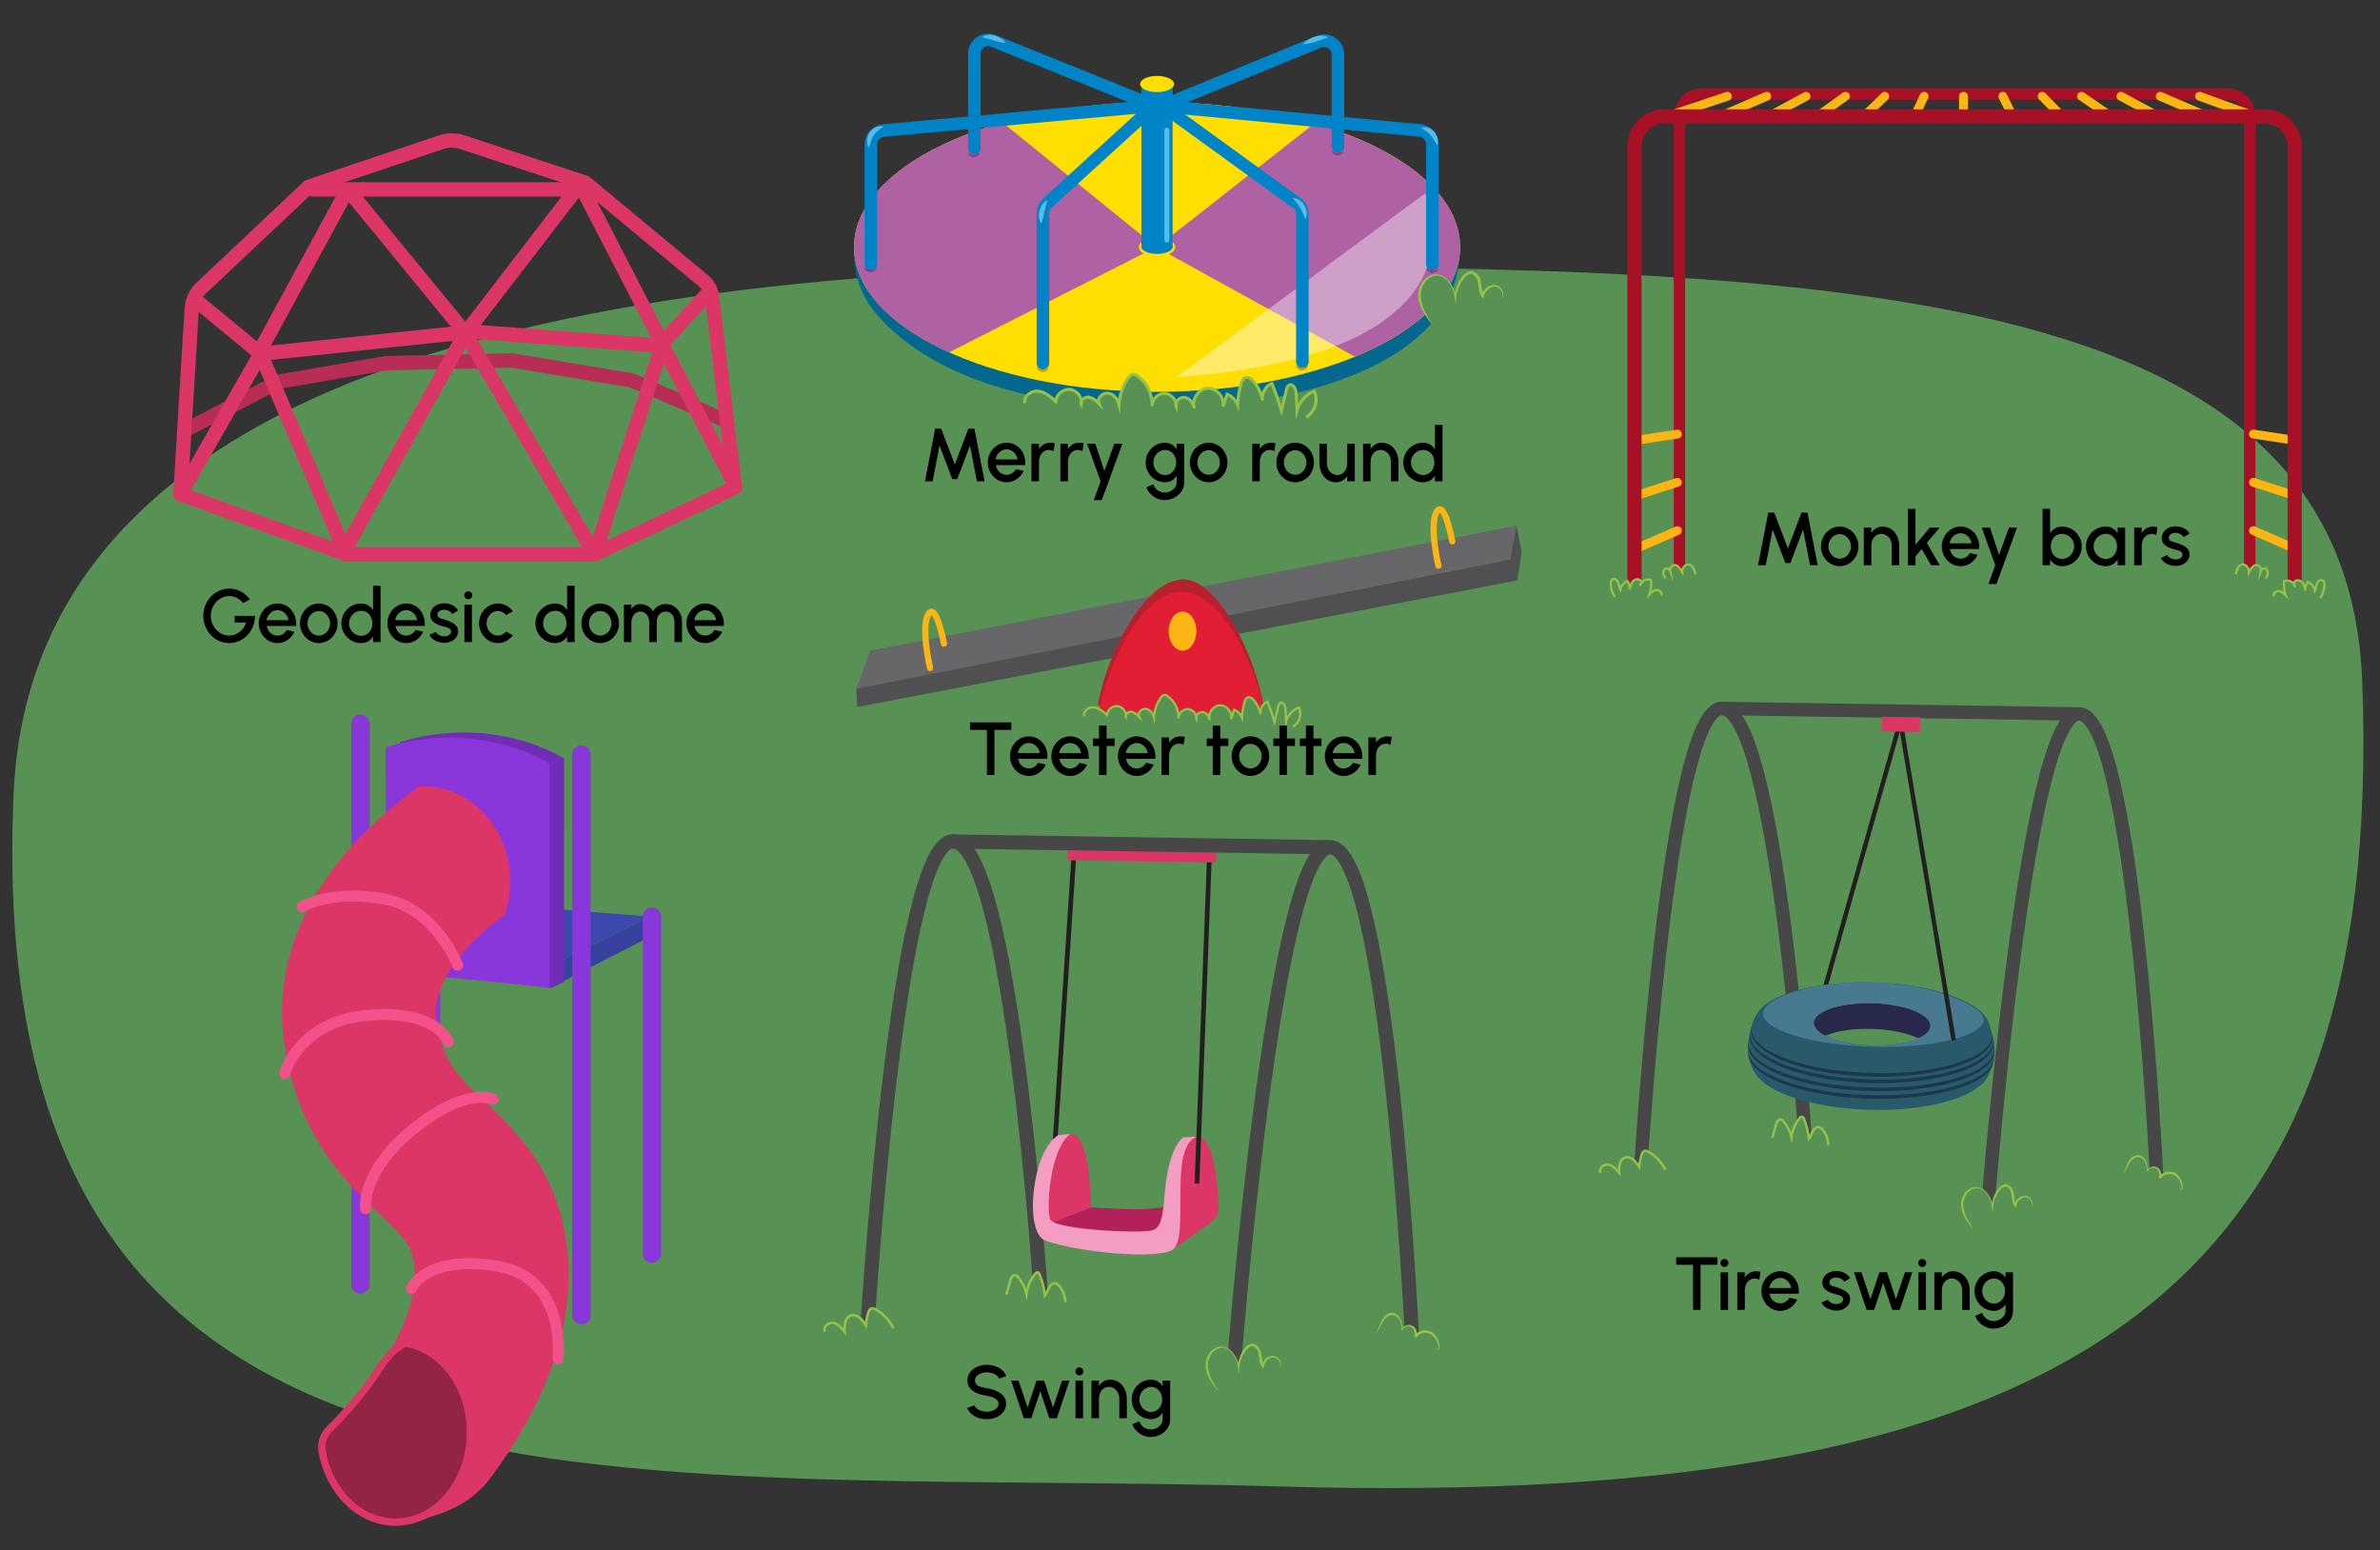 <?xml version="1.0" encoding="utf-8"?>
<!-- Generator: Adobe Illustrator 25.4.1, SVG Export Plug-In . SVG Version: 6.00 Build 0)  -->
<svg version="1.1" id="Layer_1" xmlns="http://www.w3.org/2000/svg" xmlns:xlink="http://www.w3.org/1999/xlink" x="0px" y="0px"
	 width="760px" height="495.016px" viewBox="0 0 760 495.016" style="enable-background:new 0 0 760 495.016;" xml:space="preserve"
	>
<rect x="0" y="0" width="760" height="495.016" fill="#333333" stroke="none"/>
<g id="arva1_x5F_05.204c_00000038408950535569511330000004776070197264646301_">
	<g>
		<path style="fill:#03678E;" d="M513.946,246.11v1.408c0,5.391,1.831,10.625,5.233,14.657c8.516,10.093,29.737,25.344,79.49,23.005
			c0,0,63.995-2.472,63.303-39.747L513.946,246.11z"/>
		<g>
			<defs>
				<ellipse id="SVGID_1_" cx="587.95" cy="246.076" rx="74.004" ry="35.355"/>
			</defs>
			<clipPath id="SVGID_00000118394480600906347580000000219608213474582691_">
				<use xlink:href="#SVGID_1_"  style="overflow:visible;"/>
			</clipPath>
			
				<ellipse style="clip-path:url(#SVGID_00000118394480600906347580000000219608213474582691_);fill:#FFDE01;" cx="587.95" cy="246.076" rx="74.004" ry="35.355"/>
			<path style="clip-path:url(#SVGID_00000118394480600906347580000000219608213474582691_);fill:#AE61A3;" d="M587.731,246.076
				l55.218,30.461c0,0,33.008-20.518,26.891-33.772c-6.117-13.254-20.773-27.273-27.655-27.655
				c-6.882-0.382-16.058-0.637-16.058-0.637L587.731,246.076z"/>
			<path style="clip-path:url(#SVGID_00000118394480600906347580000000219608213474582691_);fill:#FFDE01;" d="M626.819,215.552
				l-38.869,30.524h-0.22l-38.869-30.524c0,0,16.984-5.923,33.297-6.433C598.471,208.61,626.819,215.552,626.819,215.552z"/>
			<path style="clip-path:url(#SVGID_00000118394480600906347580000000219608213474582691_);fill:#AE61A3;" d="M587.731,246.076
				l-55.147,28.04c0,0-24.724-10.578-23.322-22.94c1.402-12.362,17.715-32.753,17.715-32.753l21.283-4.333L587.731,246.076z"/>
			
				<ellipse style="clip-path:url(#SVGID_00000118394480600906347580000000219608213474582691_);fill:#0084C8;stroke:#FFDE01;stroke-width:0.612;stroke-miterlimit:10;" cx="587.95" cy="246.076" rx="4.137" ry="1.976"/>
		</g>
		<path style="fill:none;stroke:#0084C8;stroke-width:3.058;stroke-linecap:round;stroke-miterlimit:10;" d="M632.124,221.524
			v-22.457c0-2.402-2.435-4.036-4.658-3.127l-36.262,14.841"/>
		<path style="fill:none;stroke:#0084C8;stroke-width:3.058;stroke-linecap:round;stroke-miterlimit:10;" d="M543.332,221.998
			V198.88c0-2.394,2.421-4.029,4.642-3.134l36.12,14.56"/>
		<path style="fill:#0084C8;" d="M584.121,206.262v39.909l7.632-0.005v-39.884C591.753,206.281,584.121,205.851,584.121,206.262z"/>
		<ellipse style="fill:#FFDE01;" cx="587.95" cy="206.262" rx="4.137" ry="1.976"/>
		<path style="opacity:0.4;fill:#FFFFFF;" d="M653.366,233.004c0,0,19.121,39.064-60.653,44.821"/>
		<path style="fill:none;stroke:#0084C8;stroke-width:3.058;stroke-linecap:round;stroke-miterlimit:10;" d="M518.053,250.279
			v-29.292c0-1.752,1.339-3.213,3.085-3.366l63.749-5.813"/>
		<path style="fill:none;stroke:#0084C8;stroke-width:3.058;stroke-linecap:round;stroke-miterlimit:10;" d="M560.079,274.452
			v-36.63c0-0.924,0.378-1.807,1.047-2.445l25.618-23.363"/>
		<path style="fill:none;stroke:#0084C8;stroke-width:3.058;stroke-linecap:round;stroke-miterlimit:10;" d="M623.434,274.136
			V238.07c0-1.066-0.503-2.07-1.358-2.707l-31.774-23.039"/>
		<path style="fill:none;stroke:#0084C8;stroke-width:3.058;stroke-linecap:round;stroke-miterlimit:10;" d="M655.19,250.279
			v-29.311c0-1.744-1.328-3.202-3.064-3.364l-60.843-5.745"/>
		<g>
			<path style="fill:#55BDE5;" d="M621.07,234.111c0.601-0.031,1.179,0.189,1.672,0.514c0.501,0.324,0.918,0.779,1.225,1.296
				c0.588,1.047,0.739,2.325,0.262,3.405c-0.275-0.535-0.449-1.025-0.661-1.487c-0.198-0.464-0.421-0.89-0.657-1.303
				c-0.225-0.422-0.51-0.802-0.804-1.203C621.8,234.937,621.468,234.547,621.07,234.111z"/>
		</g>
		<g>
			<path style="fill:#55BDE5;" d="M652.433,216.968c1.122-0.407,2.44,0.091,3.243,1.007c0.381,0.475,0.68,1.017,0.79,1.597
				c0.132,0.572,0.111,1.161-0.061,1.72c-0.333-0.494-0.564-0.954-0.829-1.374c-0.258-0.421-0.528-0.797-0.823-1.142
				c-0.288-0.354-0.632-0.648-1.007-0.95C653.362,217.534,652.94,217.26,652.433,216.968z"/>
		</g>
		<g>
			<path style="fill:#55BDE5;" d="M623.571,196.58c0.366-0.475,0.813-0.828,1.285-1.129c0.472-0.307,0.986-0.531,1.518-0.719
				c0.538-0.167,1.106-0.286,1.695-0.282c0.571-0.002,1.237,0.106,1.68,0.54c-0.588,0.064-1.046,0.244-1.538,0.404l-1.459,0.5
				C625.757,196.203,624.752,196.516,623.571,196.58z"/>
		</g>
		<g>
			<path style="fill:#55BDE5;" d="M561.122,234.681c-0.246,1.077-0.513,1.938-0.717,2.846c-0.116,0.446-0.212,0.897-0.312,1.364
				c-0.11,0.47-0.185,0.951-0.356,1.495c-0.661-0.906-0.771-2.088-0.52-3.148c0.137-0.531,0.352-1.042,0.674-1.485
				C560.203,235.31,560.602,234.911,561.122,234.681z"/>
		</g>
		<g>
			<path style="fill:#55BDE5;" d="M521.228,216.698c-1.128,0.605-1.912,1.26-2.461,2.108c-0.271,0.428-0.48,0.905-0.68,1.423
				l-0.28,0.814c-0.084,0.284-0.163,0.575-0.298,0.88c-0.136-0.292-0.219-0.599-0.301-0.912c-0.031-0.314-0.082-0.638-0.058-0.963
				c0.028-0.654,0.237-1.312,0.59-1.905c0.389-0.571,0.93-1.05,1.558-1.304C519.915,216.576,520.605,216.501,521.228,216.698z"/>
		</g>
		<g>
			<path style="fill:#55BDE5;" d="M550.987,196.238c-1.11-0.08-2.025-0.365-2.944-0.62l-1.353-0.411
				c-0.457-0.127-0.907-0.255-1.459-0.386c0.433-0.368,1.002-0.524,1.549-0.564c0.555-0.049,1.093,0.053,1.61,0.189
				c0.511,0.16,0.997,0.378,1.437,0.675C550.267,195.414,550.677,195.763,550.987,196.238z"/>
		</g>
		
			<line style="fill:none;stroke:#55BDE5;stroke-width:1.223;stroke-linecap:round;stroke-miterlimit:10;" x1="590.342" y1="217.515" x2="590.342" y2="244.383"/>
		<g>
			<path style="fill:#8E3F87;" d="M516.431,250.992c0.486,0.427,0.94,0.64,1.423,0.633c0.245,0.018,0.501-0.061,0.774-0.109
				c0.269-0.081,0.553-0.16,0.87-0.235c-0.177,0.267-0.402,0.501-0.68,0.673c-0.285,0.157-0.606,0.289-0.968,0.283
				c-0.355-0.005-0.722-0.133-0.978-0.373C516.61,251.636,516.458,251.314,516.431,250.992z"/>
		</g>
		<g>
			<path style="fill:#8E3F87;" d="M541.731,222.907c0.486,0.427,0.94,0.64,1.423,0.633c0.245,0.018,0.501-0.061,0.775-0.109
				c0.269-0.081,0.553-0.16,0.87-0.235c-0.177,0.267-0.402,0.501-0.68,0.673c-0.285,0.157-0.606,0.289-0.968,0.283
				c-0.355-0.005-0.722-0.133-0.978-0.373C541.91,223.55,541.758,223.229,541.731,222.907z"/>
		</g>
		<g>
			<path style="fill:#8E3F87;" d="M630.552,222.443c0.486,0.427,0.94,0.64,1.424,0.633c0.245,0.018,0.501-0.061,0.774-0.109
				c0.269-0.081,0.553-0.16,0.87-0.235c-0.177,0.267-0.402,0.501-0.68,0.673c-0.285,0.157-0.606,0.289-0.968,0.283
				c-0.355-0.005-0.722-0.133-0.978-0.373C630.732,223.086,630.579,222.764,630.552,222.443z"/>
		</g>
		<g>
			<path style="fill:#8E3F87;" d="M653.729,251.167c0.486,0.427,0.94,0.64,1.424,0.633c0.245,0.018,0.501-0.061,0.774-0.109
				c0.269-0.081,0.553-0.16,0.87-0.235c-0.177,0.267-0.402,0.501-0.68,0.673c-0.285,0.157-0.607,0.289-0.968,0.283
				c-0.355-0.005-0.722-0.133-0.978-0.373C653.908,251.81,653.756,251.488,653.729,251.167z"/>
		</g>
		<g>
			<path style="fill:#BFA006;" d="M621.891,274.964c0.486,0.427,0.94,0.64,1.423,0.633c0.245,0.018,0.501-0.061,0.774-0.109
				c0.269-0.081,0.553-0.16,0.87-0.235c-0.177,0.267-0.402,0.501-0.68,0.673c-0.285,0.157-0.607,0.289-0.968,0.283
				c-0.355-0.005-0.722-0.133-0.978-0.373C622.07,275.607,621.918,275.285,621.891,274.964z"/>
		</g>
		<g>
			<path style="fill:#BFA006;" d="M558.603,275.335c0.486,0.427,0.94,0.64,1.424,0.633c0.245,0.018,0.501-0.061,0.774-0.109
				c0.269-0.081,0.553-0.16,0.87-0.235c-0.177,0.267-0.402,0.501-0.68,0.673c-0.285,0.157-0.606,0.289-0.968,0.283
				c-0.355-0.005-0.722-0.133-0.978-0.373C558.782,275.979,558.63,275.657,558.603,275.335z"/>
		</g>
	</g>
</g>
<g id="arva1_x5F_05.204g_00000117650582882369937870000014339910858260719270_">
	<g>
		
			<line style="fill:none;stroke:#295910;stroke-width:2.303;stroke-linecap:round;stroke-linejoin:round;stroke-miterlimit:10;" x1="378.602" y1="100.587" x2="378.602" y2="156.201"/>
		
			<line style="fill:none;stroke:#4D8C30;stroke-width:1.28;stroke-linecap:round;stroke-miterlimit:10;" x1="376.043" y1="132.437" x2="376.043" y2="145.297"/>
		
			<line style="fill:none;stroke:#4D8C30;stroke-width:1.28;stroke-linecap:round;stroke-miterlimit:10;" x1="384.326" y1="132.437" x2="384.326" y2="145.297"/>
		
			<line style="fill:none;stroke:#4D8C30;stroke-width:1.28;stroke-linecap:round;stroke-miterlimit:10;" x1="392.768" y1="132.437" x2="392.768" y2="145.297"/>
		
			<line style="fill:none;stroke:#4D8C30;stroke-width:1.28;stroke-linecap:round;stroke-miterlimit:10;" x1="401.367" y1="132.437" x2="401.367" y2="145.297"/>
		
			<line style="fill:none;stroke:#295910;stroke-width:2.303;stroke-linecap:round;stroke-linejoin:round;stroke-miterlimit:10;" x1="403.038" y1="109.625" x2="403.038" y2="165.239"/>
		<polygon style="fill:#4D8C30;" points="402.412,145.585 373.105,145.585 373.289,150.708 402.693,150.433 		"/>
		<g>
			<path style="fill:none;stroke:#FBB516;stroke-width:1.28;stroke-linecap:round;stroke-miterlimit:10;" d="M402.136,146.229"/>
			<path style="fill:none;stroke:#4D8C30;stroke-width:1.28;stroke-linecap:round;stroke-miterlimit:10;" d="M439.281,117.612
				l-35.714,13.617c-0.946,0.361-1.951,0.546-2.963,0.546h-27.08"/>
			
				<line style="fill:none;stroke:#4D8C30;stroke-width:1.28;stroke-linecap:round;stroke-miterlimit:10;" x1="428.996" y1="121.555" x2="428.996" y2="135.726"/>
			
				<line style="fill:none;stroke:#4D8C30;stroke-width:1.28;stroke-linecap:round;stroke-miterlimit:10;" x1="421.627" y1="124.389" x2="421.627" y2="138.56"/>
			
				<line style="fill:none;stroke:#4D8C30;stroke-width:1.28;stroke-linecap:round;stroke-miterlimit:10;" x1="412.983" y1="127.649" x2="412.983" y2="141.819"/>
		</g>
		<polygon style="fill:#295910;" points="402.136,146.229 402.293,151.111 431.818,140.417 431.57,134.846 		"/>
		<g>
			<path style="fill:none;stroke:#FFDA00;stroke-width:1.28;stroke-linecap:round;stroke-miterlimit:10;" d="M401.692,136.801"/>
			<polyline style="fill:none;stroke:#5FA441;stroke-width:1.28;stroke-linecap:round;stroke-miterlimit:10;" points="
				436.014,138.436 402.293,151.111 373.524,151.111 			"/>
			<path style="fill:none;stroke:#5FA441;stroke-width:1.28;stroke-linecap:round;stroke-miterlimit:10;" d="M436.014,123.982
				l-31.658,12.385c-0.447,0.175-0.741,0.605-0.741,1.085v12.98"/>
			
				<line style="fill:none;stroke:#5FA441;stroke-width:1.28;stroke-linecap:round;stroke-miterlimit:10;" x1="425.729" y1="128.178" x2="425.729" y2="142.096"/>
			
				<line style="fill:none;stroke:#5FA441;stroke-width:1.28;stroke-linecap:round;stroke-miterlimit:10;" x1="418.36" y1="131.186" x2="418.36" y2="144.931"/>
			
				<line style="fill:none;stroke:#5FA441;stroke-width:1.28;stroke-linecap:round;stroke-miterlimit:10;" x1="409.716" y1="134.333" x2="409.716" y2="148.19"/>
		</g>
		<g>
			<g>
				<path style="fill:#B3E099;" d="M513.053,189.225l1.047-0.598c0,0-0.19-4.716-4.28-8.114c-4.628-3.845-14.272-3.545-19.75-8.894
					c-7.675-7.494-13.493-24.841-20.593-31.415c-7.223-6.688-15.248-7.864-15.248-7.864l-0.055,3.006l36.671,41.709L513.053,189.225
					z"/>
				<path style="fill:#F6E78B;" d="M447.148,188.109l0.971-0.009l-0.08-8.904c0,0,0.102-1.615,0.365-2.088
					c1.534-2.756,3.084-2.312,3.084-2.312s-0.519-0.484-2.032,0.036c-1.389,0.477-2.356,1.377-2.402,2.916
					c-0.016,0.516,0.013,1.437,0.013,1.437L447.148,188.109z"/>
				<path style="fill:#B3E099;" d="M432.955,192.335l1.764-0.016l-0.091-10.037c0,0,0.148-1.803,0.412-2.354
					c2.034-4.247,7.038-1.889,7.038-1.889s-4.307-1.92-6.013-1.334c-1.566,0.538-3.163,2.216-3.215,3.95
					c-0.018,0.581,0.015,1.62,0.015,1.62L432.955,192.335z"/>
				<g>
					<path style="fill:#4D8C30;" d="M446.726,116.208l9.834-0.121l0.583,71.924l-2.825,0.026l-0.081-9.01
						c-0.022-2.403-0.96-4.354-3.101-4.334l0,0c-2.141,0.019-3.876,2.001-3.854,4.405l0.081,9.01l-0.053,0.026L446.726,116.208z"/>
				</g>
				<path style="fill:#4D8C30;" d="M456.249,116.345c0,0,2.355-5.534-6.288-5.593l-9.914,0.828c0,0,5.976,0.098,6.422,4.708
					L456.249,116.345z"/>
				
					<rect x="445.495" y="140.879" transform="matrix(-1 0.009 -0.009 -1 895.391 329.079)" style="fill:#B3E099;" width="2.914" height="51.364"/>
				<polygon style="fill:#B3E099;" points="456.88,188.013 457.851,188.005 457.548,148.887 456.577,148.895 				"/>
				<path style="fill:#4D8C30;" d="M454.278,133.117l0.091,10.423c0,0,5.595,1.04,11.327,8.552
					c5.732,7.512,12.294,26.617,21.729,31.741c9.435,5.124,21.342,5.853,25.629,5.392c0,0,0.256-3.451-1.996-6.118
					c-5.071-6.005-14.106-4.803-19.833-9.229c-7.417-5.731-14.111-21.292-17.313-26.57
					C469.805,140.537,462.221,134.219,454.278,133.117z"/>
				<path style="fill:#295910;" d="M442.01,135.496c8.842-1.119,12.73,0.308,12.73,0.308s10.306,2.846,16.87,12.956
					c6.564,10.11,7.012,15.066,12.494,21.655c8.235,9.9,12.141,9.049,20.014,11.413c5.804,1.743,5.337,7.474,5.337,7.474
					l-4.098,3.832l-30.506-16.159l-19.757-28.397C455.094,148.579,433.168,136.615,442.01,135.496z"/>
				<g>
					<g>
						<g>
							<path style="fill:#A7BBC2;" d="M455.207,150.038c0.059,0.16,0.128,0.314,0.269,0.393c0.122,0.104,0.29,0.121,0.459,0.148
								c-0.166,0.056-0.356,0.022-0.515-0.07C455.28,150.392,455.186,150.214,455.207,150.038z"/>
						</g>
						<g>
							<path style="fill:#A7BBC2;" d="M454.811,150.331c0.08,0.182,0.157,0.365,0.305,0.485c0.125,0.146,0.316,0.192,0.514,0.217
								c-0.195,0.058-0.422-0.01-0.58-0.148C454.911,150.728,454.812,150.535,454.811,150.331z"/>
						</g>
					</g>
				</g>
				<path style="fill:#B3E099;" d="M507.649,194.078l1.189-0.589c0,0-0.19-4.716-4.28-8.114c-4.628-3.845-14.272-3.545-19.75-8.894
					c-7.675-7.494-11.482-22.842-20.541-31.237c-8.75-8.109-19.134-9.078-19.134-9.078l-0.136,3.028l40.586,42.723L507.649,194.078z
					"/>
				<path style="fill:#5FA441;" d="M445.15,138.015l0.091,10.423c0,0,9.319,1.005,15.051,8.518
					c5.732,7.512,12.294,26.617,21.729,31.741c9.435,5.124,21.342,5.853,25.629,5.392c0,0,0.256-3.451-1.996-6.118
					c-5.071-6.005-14.106-4.804-19.833-9.229c-7.417-5.731-13.936-21.412-17.313-26.57
					C464.569,146.156,453.318,137.014,445.15,138.015z"/>
				<path style="fill:#295910;" d="M429.45,116.506c0,0-0.221-6.386,14.878-5.943c0,0,2.533-0.073,3.876-0.04
					c0.737,0.018,2.946,0.156,2.946,0.156s-5.596,1.158-5.958,5.867L429.45,116.506z"/>
				<g>
					<path style="fill:#295910;" d="M429.44,116.349l15.728-0.127l0.62,76.032l-2.957,0.027l-0.095-10.523
						c-0.023-2.515-1.598-4.557-3.839-4.537h-1.663c-2.241,0.02-4.334,2.095-4.311,4.61l0.095,10.523l-2.957,0.027L429.44,116.349z"
						/>
				</g>
				<path style="fill:#B3E099;" d="M445.168,116.222l0.124,21.028l2.659,0.026l-0.113-21.199c0,0-0.313-4.293,3.563-4.469
					c4.61-0.209,5.033,3.995,5.033,3.995l0.176,17.878l0.784-0.276l-0.112-17.772c0,0-0.398-4.33-6.133-4.794
					C444.753,110.12,445.168,116.222,445.168,116.222z"/>
			</g>
		</g>
		
			<line style="fill:none;stroke:#295910;stroke-width:2.303;stroke-linecap:round;stroke-linejoin:round;stroke-miterlimit:10;" x1="372.388" y1="114.897" x2="372.388" y2="170.511"/>
		
			<line style="fill:none;stroke:#295910;stroke-width:2.303;stroke-linecap:round;stroke-linejoin:round;stroke-miterlimit:10;" x1="402.937" y1="114.47" x2="402.937" y2="171.264"/>
		<polygon style="fill:#5FA441;" points="366.267,115.086 387.46,115.086 387.46,84.273 		"/>
		<polygon style="fill:#295910;" points="408.654,115.086 387.46,115.086 387.46,84.273 		"/>
		<polygon style="fill:#5FA441;" points="371.164,150.373 404.217,150.463 405.197,200.41 369.122,200.41 		"/>
		<path style="fill:#295910;" d="M378.486,159.298c0,1.07-0.627,1.612-2.168,1.612s-1.8-0.893-1.8-1.962
			c0-1.07,0.131-3.073,1.673-3.073S378.486,158.229,378.486,159.298z"/>
		<path style="fill:#295910;" d="M390.468,168.752c0,1.541-1.712,2.84-2.529,1.4c-0.551-0.971-2.606-0.287-2.606-1.828
			c0-1.541,1.49-3.268,2.606-3.268C389.056,165.056,390.468,167.21,390.468,168.752z"/>
		<path style="fill:#295910;" d="M398.638,162.255c0,0.975-0.196,1.851-1.313,1.851c-1.117,0-2.022-0.791-2.022-1.766
			c0-0.975,0.857-2.73,1.973-2.73S398.638,161.28,398.638,162.255z"/>
		<path style="fill:#295910;" d="M379.242,192.472c0,0.975-0.196,1.851-1.313,1.851c-1.117,0-2.022-0.791-2.022-1.766
			c0-0.975,0.857-2.73,1.973-2.73S379.242,191.497,379.242,192.472z"/>
		<path style="fill:#295910;" d="M381.843,178.396c0,0.975-0.907,1.836-2.022,1.766c-2.035-0.128-1.451-1.021-1.451-1.996
			s0.284-2.723,1.4-2.723S381.843,177.421,381.843,178.396z"/>
		<path style="fill:#295910;" d="M393.949,188.534c-0.311,0.583-0.613,1.196-1.37,1.196s-1.503-1.036-1.503-1.696
			c0-0.661,0.622-2.422,1.379-2.422S394.709,187.114,393.949,188.534z"/>
		<path style="fill:#295910;" d="M400.639,177.884c0,0.944,0.567,2.578-1.339,2.617c-0.779,0.016-1.483-1.673-1.483-2.617
			c0-0.944,0.632-1.709,1.411-1.709S400.639,176.94,400.639,177.884z"/>
	</g>
</g>
<g id="arva1_x5F_05.203a_00000072258945383535921920000000023943413443408790_">
	<path style="fill:#579254;" d="M754.312,217.54c7.369,193.223-89.243,264.454-345.509,257.085
		C193.4,468.431-6.299,499.187,4.345,253.565c5.452-125.813,157.236-168.53,372.728-168.53S749.513,91.701,754.312,217.54z"/>
	<g id="monkey_bars_00000084509475828859349030000018229843678684715921_">
		<g>
			
				<path style="fill:none;stroke:#A81026;stroke-width:3.655;stroke-linecap:round;stroke-linejoin:round;stroke-miterlimit:10;" d="
				M536.296,181.415V37.223c0-3.974,3.113-7.196,6.953-7.196h168.18c3.84,0,6.953,3.222,6.953,7.196v144.463"/>
			<g>
				
					<line style="fill:none;stroke:#FCB614;stroke-width:2.824;stroke-linecap:round;stroke-linejoin:round;stroke-miterlimit:10;" x1="589.291" y1="30.746" x2="579.873" y2="37.492"/>
				
					<line style="fill:none;stroke:#FCB614;stroke-width:2.824;stroke-linecap:round;stroke-linejoin:round;stroke-miterlimit:10;" x1="576.723" y1="30.746" x2="564.116" y2="37.548"/>
				
					<line style="fill:none;stroke:#FCB614;stroke-width:2.824;stroke-linecap:round;stroke-linejoin:round;stroke-miterlimit:10;" x1="564.156" y1="30.746" x2="548.462" y2="37.492"/>
				
					<line style="fill:none;stroke:#FCB614;stroke-width:2.824;stroke-linecap:round;stroke-linejoin:round;stroke-miterlimit:10;" x1="551.589" y1="30.746" x2="533.926" y2="36.616"/>
				
					<line style="fill:none;stroke:#FCB614;stroke-width:2.824;stroke-linecap:round;stroke-linejoin:round;stroke-miterlimit:10;" x1="702.396" y1="30.746" x2="721.459" y2="37.66"/>
				
					<line style="fill:none;stroke:#FCB614;stroke-width:2.824;stroke-linecap:round;stroke-linejoin:round;stroke-miterlimit:10;" x1="689.829" y1="30.746" x2="705.82" y2="37.618"/>
				
					<line style="fill:none;stroke:#FCB614;stroke-width:2.824;stroke-linecap:round;stroke-linejoin:round;stroke-miterlimit:10;" x1="677.262" y1="30.746" x2="689.869" y2="37.548"/>
				
					<line style="fill:none;stroke:#FCB614;stroke-width:2.824;stroke-linecap:round;stroke-linejoin:round;stroke-miterlimit:10;" x1="601.858" y1="30.746" x2="596.119" y2="36.295"/>
				
					<line style="fill:none;stroke:#FCB614;stroke-width:2.824;stroke-linecap:round;stroke-linejoin:round;stroke-miterlimit:10;" x1="626.992" y1="30.746" x2="626.992" y2="37.137"/>
				
					<line style="fill:none;stroke:#FCB614;stroke-width:2.824;stroke-linecap:round;stroke-linejoin:round;stroke-miterlimit:10;" x1="614.425" y1="30.746" x2="611.344" y2="37.234"/>
				
					<line style="fill:none;stroke:#FCB614;stroke-width:2.824;stroke-linecap:round;stroke-linejoin:round;stroke-miterlimit:10;" x1="664.694" y1="30.746" x2="673.76" y2="36.971"/>
				
					<line style="fill:none;stroke:#FCB614;stroke-width:2.824;stroke-linecap:round;stroke-linejoin:round;stroke-miterlimit:10;" x1="652.127" y1="30.746" x2="658.114" y2="36.845"/>
				
					<line style="fill:none;stroke:#FCB614;stroke-width:2.824;stroke-linecap:round;stroke-linejoin:round;stroke-miterlimit:10;" x1="639.56" y1="30.746" x2="642.582" y2="36.971"/>
			</g>
			
				<line style="fill:none;stroke:#FCB614;stroke-width:2.824;stroke-linecap:round;stroke-linejoin:round;stroke-miterlimit:10;" x1="535.632" y1="169.424" x2="522.162" y2="175.308"/>
			
				<line style="fill:none;stroke:#FCB614;stroke-width:2.824;stroke-linecap:round;stroke-linejoin:round;stroke-miterlimit:10;" x1="535.632" y1="154.013" x2="522.162" y2="158.356"/>
			
				<line style="fill:none;stroke:#FCB614;stroke-width:2.824;stroke-linecap:round;stroke-linejoin:round;stroke-miterlimit:10;" x1="535.632" y1="138.603" x2="522.162" y2="140.634"/>
			
				<line style="fill:none;stroke:#FCB614;stroke-width:2.824;stroke-linecap:round;stroke-linejoin:round;stroke-miterlimit:10;" x1="719.595" y1="169.424" x2="733.065" y2="175.308"/>
			
				<line style="fill:none;stroke:#FCB614;stroke-width:2.824;stroke-linecap:round;stroke-linejoin:round;stroke-miterlimit:10;" x1="719.595" y1="154.013" x2="733.065" y2="158.356"/>
			
				<line style="fill:none;stroke:#FCB614;stroke-width:2.824;stroke-linecap:round;stroke-linejoin:round;stroke-miterlimit:10;" x1="719.595" y1="138.603" x2="733.065" y2="140.634"/>
		</g>
		
			<path style="fill:none;stroke:#A81026;stroke-width:4.545;stroke-linecap:round;stroke-linejoin:round;stroke-miterlimit:10;" d="
			M521.926,186.803V46.881c0-5.358,4.197-9.701,9.374-9.701h192.08c5.177,0,9.374,4.343,9.374,9.701v139.922"/>
		<path style="fill:#579254;stroke:#93C249;stroke-width:0.718;stroke-miterlimit:10;" d="M515.725,190.603
			c-0.924-1.249-1.41-2.839-1.348-4.411c0.015-0.379,0.074-0.786,0.33-1.057c0.576-0.608,1.626-0.034,1.971,0.739
			c0.346,0.773,0.328,1.685,0.71,2.439c0.257-1.252,1.132-2.351,2.27-2.851c0.592,0.775,0.879,1.792,0.782,2.774
			c0.169-0.926,0.361-1.902,0.969-2.602s1.782-0.967,2.418-0.293c0.741,0.784,0.275,0.775-0.228,1.74
			c0.67-1.656,1.91-2.327,3.598-1.914c0.176,1.555,0.006,3.151-0.494,4.628c0.648-0.644,1.369-1.324,2.264-1.405
			s1.885,0.819,1.555,1.684"/>
		<path style="fill:#579254;stroke:#93C249;stroke-width:0.718;stroke-miterlimit:10;" d="M541.324,183.436
			c-0.072-1.477-0.86-2.916-1.933-3.176c-1.072-0.26-2.265,0.942-2.226,2.421c-0.549-0.948-1.163-1.954-2.026-2.234
			c-0.863-0.28-1.958,0.656-1.779,1.837c-0.356-0.934-1.457-1.099-1.954-0.291c-0.497,0.807-0.184,2.251,0.556,2.563"/>
		<path style="fill:#579254;stroke:#93C249;stroke-width:0.718;stroke-miterlimit:10;" d="M740.875,190.934
			c0.924-1.249,1.41-2.839,1.348-4.411c-0.015-0.379-0.074-0.786-0.33-1.057c-0.576-0.608-1.626-0.034-1.971,0.739
			c-0.346,0.773-0.328,1.685-0.71,2.439c-0.257-1.252-1.132-2.351-2.27-2.851c-0.592,0.775-0.879,1.792-0.782,2.774
			c-0.169-0.926-0.361-1.902-0.969-2.602s-1.782-0.967-2.418-0.293c-0.741,0.784-0.275,0.775,0.228,1.74
			c-0.67-1.656-1.91-2.327-3.598-1.914c-0.176,1.555-0.006,3.151,0.494,4.628c-0.648-0.644-1.369-1.324-2.264-1.405
			s-1.885,0.819-1.555,1.684"/>
		<path style="fill:#579254;stroke:#93C249;stroke-width:0.718;stroke-miterlimit:10;" d="M713.989,183.436
			c0.072-1.477,0.86-2.916,1.933-3.176c1.072-0.26,2.265,0.942,2.226,2.421c0.549-0.948,1.163-1.954,2.026-2.234
			c0.863-0.28,1.958,0.656,1.779,1.837c0.356-0.934,1.457-1.099,1.954-0.291c0.497,0.807,0.184,2.251-0.556,2.563"/>
	</g>
	<g id="seesaw_00000049185526942440133820000017959820313280137902_">
		<polygon style="fill:#505052;" points="273.452,219.942 273.729,225.759 484.533,185.316 485.918,176.174 484.256,167.864 
			279.269,209.97 		"/>
		<polygon style="fill:#676769;" points="273.452,219.942 277.884,207.754 484.256,167.864 482.317,178.668 		"/>
		<path style="fill:#B9202E;" d="M350.572,225.264c1.935-12.861,13.109-38.784,26.431-40.225
			c11.742-1.27,24.15,25.062,26.431,40.225H350.572z"/>
		<path style="fill:#E21E34;" d="M350.866,227.757c1.935-12.861,13.031-38.84,26.431-38.84s24.496,25.979,26.431,38.84H350.866z"/>
		<path style="fill:#579254;stroke:#93C249;stroke-width:0.718;stroke-miterlimit:10;" d="M412.876,232.015
			c2.076-1.152,2.957-4.049,1.874-6.162c-1.944,0.795-3.486,2.513-4.067,4.531c-0.062-1.312-0.124-2.625-0.185-3.937
			c-0.049-1.05-0.746-2.512-1.674-2.019c-0.39,0.207-0.53,0.686-0.634,1.115c-0.398,1.643-0.795,3.285-1.193,4.928
			c-0.655-2.179-1.41-4.329-2.262-6.439c-1.511,0.638-2.472,2.376-2.209,3.995c-0.309-1.662-1.072-3.237-2.186-4.509
			c-0.487-0.556-1.207-1.095-1.904-0.849c-0.59,0.209-0.859,0.879-1.031,1.481c-0.457,1.601-0.726,3.256-0.801,4.919
			c-0.467-1.109-1.381-2.023-2.49-2.489c-0.333,1-0.665,2-0.998,3c0.515-2.129-1.425-4.473-3.613-4.364s-3.886,2.634-3.162,4.701
			c-0.23-1.19-1.068-2.363-2.265-2.548c-1.197-0.185-2.491,1.093-2.008,2.204c0.153-1.565-1.208-3.111-2.779-3.158
			c-1.572-0.047-3.022,1.416-2.961,2.987c0.145-2.771-1.235-5.575-3.52-7.149c-0.339-0.234-0.743-0.45-1.145-0.359
			c-0.35,0.079-0.606,0.371-0.822,0.657c-1.409,1.855-2.243,4.141-2.362,6.467c-0.341-1.28-1.305-2.51-2.62-2.67
			c-1.315-0.159-2.694,1.261-2.145,2.466c-0.712-0.704-1.512-1.45-2.51-1.532s-2.087,0.938-1.663,1.845
			c0.331-1.639-0.933-3.422-2.589-3.653s-3.359,1.138-3.49,2.804c-1.216-1.1-2.549-2.254-4.18-2.42s-3.487,1.23-3.113,2.826"/>
		<ellipse style="fill:#FBB516;" cx="377.608" cy="201.521" rx="4.432" ry="6.233"/>
		
			<path style="fill:none;stroke:#FBB516;stroke-width:1.985;stroke-linecap:round;stroke-linejoin:round;stroke-miterlimit:10;" d="
			M296.998,213.294c0,0-3.047-13.019-0.554-17.175c2.493-4.155,4.986,9.418,4.986,9.418"/>
		
			<path style="fill:none;stroke:#FBB516;stroke-width:1.985;stroke-linecap:round;stroke-linejoin:round;stroke-miterlimit:10;" d="
			M459.325,180.607c0,0-3.047-13.019-0.554-17.175c2.493-4.155,4.986,9.418,4.986,9.418"/>
	</g>
	<g id="swing_00000001659869867891185380000006014362818994635176_">
		<g>
			<path style="fill:none;stroke:#474748;stroke-width:4.532;stroke-miterlimit:10;" d="M393.988,436.618
				c0,0,12.701-165.053,30.523-166.091c18.675-1.087,26.325,155.438,26.325,155.438"/>
			<path style="fill:none;stroke:#474748;stroke-width:4.532;stroke-miterlimit:10;" d="M276.948,424.268
				c0,0,9.31-154.542,27.132-155.579c18.675-1.087,28.223,143.953,28.223,143.953"/>
			
				<line style="fill:none;stroke:#231F20;stroke-width:1.511;stroke-miterlimit:10;" x1="342.859" y1="274.117" x2="336.397" y2="372.347"/>
			<path style="fill:#B22159;" d="M385.196,383.457c0,0-15.186,2.841-23.295,2.663c-3.464-0.076-13.642-0.586-13.642-0.586
				l-16.144,6.03l39.804,6.164L385.196,383.457z"/>
			<path style="fill:#DB3665;" d="M386.649,390.347l-12.671,8.922c0,0-0.97-36.395,8.512-36.364
				c5.15,0.016,6.368,15.497,6.655,22.384C389.23,387.291,388.287,389.193,386.649,390.347z"/>
			<path style="fill:#DB3665;" d="M348.395,385.548l-15.942,6.296c0,0,1.069-29.811,9.761-29.783
				C348.285,362.081,348.395,385.548,348.395,385.548z"/>
			<path style="fill:#F49DC2;" d="M382.216,362.935l-4.36,0.242c0,0-3.84,2.137-5.458,13.774
				c-1.049,7.544-0.567,14.671-4.289,15.849s-31.355-0.141-32.745-3.455s-0.045-22.892,6.504-27.283l-3.89,0.369
				c0,0-4.769,2.328-7.057,12.926c-2.032,9.409-1.285,19.299,3.014,20.827c10.017,3.56,35.059,6.096,40.458,2.885
				C380.152,395.646,372.768,366.255,382.216,362.935z"/>
			
				<line style="fill:none;stroke:#231F20;stroke-width:1.511;stroke-miterlimit:10;" x1="386.182" y1="273.921" x2="382.228" y2="377.89"/>
			
				<rect x="340.794" y="269.886" transform="matrix(1 0.015 -0.015 1 4.201 -5.531)" style="fill:#DB3665;" width="47.465" height="5.213"/>
			
				<line style="fill:none;stroke:#474748;stroke-width:4.532;stroke-miterlimit:10;" x1="424.511" y1="270.527" x2="304.081" y2="268.689"/>
		</g>
		<g>
			<path style="fill:#579254;" d="M388.974,444.143c-1.697-2.387-3.456-4.941-3.647-7.864c-0.191-2.923,1.903-6.199,4.831-6.134
				c3.044,0.067,4.913,3.436,5.369,6.446c0.093-2.169,0.927-4.3,2.33-5.957c0.486-0.573,1.097-1.119,1.845-1.191
				c1.36-0.13,2.335,1.335,2.601,2.676c0.266,1.34,0.186,2.81,0.926,3.959c0.382-1.578,1.806-2.99,3.427-2.896
				c1.621,0.094,2.908,2.161,1.964,3.483"/>
			<path style="fill:#93C249;" d="M388.941,444.167c-1.391-1.713-2.758-3.523-3.504-5.693c-0.347-1.081-0.555-2.239-0.417-3.412
				c0.138-1.163,0.615-2.264,1.311-3.2c0.721-0.91,1.738-1.646,2.905-1.845c0.576-0.116,1.171-0.072,1.727,0.066
				c0.563,0.123,1.091,0.378,1.552,0.71c1.835,1.382,2.795,3.573,3.231,5.764l-0.439,0.024c0.018-1.444,0.351-2.894,0.993-4.205
				c0.314-0.659,0.704-1.283,1.165-1.853c0.453-0.562,1.004-1.166,1.841-1.413c0.846-0.265,1.793,0.132,2.321,0.724
				c0.549,0.594,0.876,1.311,1.053,2.061c0.299,1.463,0.215,2.89,0.869,3.978l-0.688,0.116c0.228-0.851,0.705-1.611,1.355-2.186
				c0.641-0.576,1.518-0.95,2.403-0.877c0.911,0.067,1.676,0.659,2.084,1.392c0.417,0.722,0.489,1.714-0.049,2.37l-0.065-0.047
				c0.44-0.676,0.267-1.547-0.166-2.149c-0.425-0.615-1.116-1.062-1.824-1.053c-1.47,0.015-2.701,1.331-2.999,2.729l-0.187,0.879
				l-0.501-0.762c-0.895-1.362-0.732-2.938-1.044-4.201c-0.277-1.205-1.235-2.5-2.353-2.198c-0.544,0.136-1.042,0.597-1.468,1.114
				c-0.436,0.519-0.818,1.085-1.141,1.686c-0.641,1.202-1.045,2.542-1.157,3.917l-0.165,2.029l-0.274-2.005
				c-0.146-1.071-0.414-2.146-0.908-3.12c-0.477-0.97-1.135-1.895-2.044-2.481c-0.876-0.62-2.019-0.837-3.027-0.568
				c-1.021,0.247-1.862,0.961-2.464,1.806c-0.618,0.848-0.985,1.862-1.144,2.893c-0.152,1.029,0.005,2.107,0.305,3.135
				c0.603,2.074,1.825,3.948,2.98,5.831L388.941,444.167z"/>
		</g>
		<g>
			<path style="fill:#579254;" d="M439.709,425.21c0.759-1.131,1.142-2.475,1.856-3.635c0.713-1.16,1.951-2.181,3.301-2
				c1.078,0.145,1.935,1.039,2.348,2.045c0.413,1.006,0.463,2.118,0.507,3.205c0.219-1.299,1.955-1.965,3.105-1.324
				c1.151,0.641,1.571,2.215,1.123,3.454c0.818-1.666,3.145-2.224,4.81-1.404s2.631,2.7,2.732,4.553
				c0.014,0.262-0.005,0.566-0.214,0.724c-0.209,0.159-0.61-0.059-0.488-0.291"/>
			<path style="fill:#93C249;" d="M439.675,425.188c0.569-1.082,0.875-2.254,1.432-3.389c0.268-0.57,0.659-1.11,1.129-1.561
				c0.471-0.447,1.049-0.842,1.739-0.981c0.682-0.151,1.438,0.001,2.001,0.388c0.565,0.385,0.98,0.92,1.258,1.502
				c0.538,1.192,0.537,2.458,0.616,3.672l-0.26-0.016c0.105-0.715,0.669-1.268,1.299-1.548c0.636-0.279,1.415-0.322,2.089,0.021
				c0.663,0.331,1.124,0.975,1.346,1.658c0.229,0.689,0.225,1.449-0.011,2.152l-0.715-0.304c0.522-1.095,1.637-1.806,2.778-1.974
				c1.133-0.193,2.397,0.106,3.271,0.849c0.888,0.72,1.505,1.713,1.781,2.774c0.142,0.529,0.225,1.071,0.223,1.612
				c-0.004,0.262-0.01,0.6-0.266,0.831c-0.272,0.245-0.783-0.011-0.633-0.357l0.071,0.037c-0.07,0.218,0.334,0.317,0.415,0.164
				c0.132-0.154,0.12-0.409,0.082-0.654c-0.071-0.507-0.191-1.004-0.378-1.472c-0.374-0.931-0.955-1.781-1.75-2.329
				c-0.785-0.567-1.742-0.756-2.678-0.606c-0.923,0.147-1.796,0.662-2.219,1.469l-0.715-0.304c0.401-1.043,0.103-2.444-0.873-3.073
				c-0.467-0.309-1.119-0.354-1.687-0.157c-0.573,0.183-1.069,0.657-1.174,1.255l-0.26-0.016c-0.02-1.208-0.131-2.473-0.746-3.473
				c-0.594-1-1.689-1.645-2.721-1.395c-1.051,0.218-1.939,1.109-2.517,2.111c-0.618,1.01-1.066,2.201-1.864,3.161L439.675,425.188z"
				/>
		</g>
		<path style="fill:#579254;stroke:#93C249;stroke-width:0.805;stroke-miterlimit:10;" d="M285.284,424.151
			c-1.203-2.54-3.217-4.689-5.676-6.052c-0.439-0.243-0.956-0.467-1.427-0.294c-0.52,0.191-0.76,0.779-0.919,1.31
			c-0.395,1.318-0.656,2.676-0.777,4.047c-1.085-1.763-2.843-3.79-4.798-3.109c-1.876,0.654-2.086,3.183-1.958,5.165
			c-0.989-1.237-2.124-2.563-3.688-2.809c-1.564-0.247-3.364,1.402-2.614,2.797"/>
		<path style="fill:#579254;stroke:#93C249;stroke-width:0.805;stroke-miterlimit:10;" d="M340.178,415.839
			c-0.004-1.915-0.711-3.821-1.956-5.275c-0.26-0.304-0.558-0.599-0.936-0.728c-0.902-0.309-1.841,0.434-2.305,1.268
			c-0.464,0.833-0.681,1.811-1.294,2.541c-0.278-2.295-0.852-4.555-1.705-6.704c-0.108-0.271-0.251-0.572-0.53-0.658
			c-0.366-0.114-0.715,0.203-0.956,0.501c-1.463,1.809-2.416,4.026-2.721,6.332c-0.444-1.897-1.334-3.688-2.577-5.188
			c-0.297-0.358-0.664-0.725-1.129-0.747c-0.801-0.037-1.237,0.904-1.455,1.676c-0.422,1.497-0.844,2.994-1.266,4.492"/>
	</g>
	<g id="roundabout_00000075842745468048042450000009085730121223340201_">
		<path style="fill:#03678E;" d="M272.718,78.926v1.84c0,7.049,2.394,13.893,6.843,19.165
			c11.136,13.197,38.882,33.139,103.938,30.08c0,0,83.676-3.232,82.772-51.972L272.718,78.926z"/>
		<g>
			<defs>
				<ellipse id="SVGID_00000084505526982577199870000005851522484258880168_" cx="369.483" cy="78.882" rx="96.764" ry="46.229"/>
			</defs>
			<clipPath id="SVGID_00000091712902596694310010000009905935332643176608_">
				<use xlink:href="#SVGID_00000084505526982577199870000005851522484258880168_"  style="overflow:visible;"/>
			</clipPath>
			
				<ellipse style="clip-path:url(#SVGID_00000091712902596694310010000009905935332643176608_);fill:#FFDE01;" cx="369.483" cy="78.882" rx="96.764" ry="46.229"/>
			<path style="clip-path:url(#SVGID_00000091712902596694310010000009905935332643176608_);fill:#AE61A3;" d="M369.195,78.882
				l72.201,39.829c0,0,43.159-26.829,35.161-44.159c-7.999-17.33-27.162-35.661-36.161-36.161S419.4,37.558,419.4,37.558
				L369.195,78.882z"/>
			<path style="clip-path:url(#SVGID_00000091712902596694310010000009905935332643176608_);fill:#FFDE01;" d="M420.305,38.97
				l-50.823,39.912h-0.287L318.373,38.97c0,0,22.207-7.744,43.537-8.411S420.305,38.97,420.305,38.97z"/>
			<path style="clip-path:url(#SVGID_00000091712902596694310010000009905935332643176608_);fill:#AE61A3;" d="M369.195,78.882
				l-72.108,36.663c0,0-32.328-13.831-30.495-29.995c1.833-16.164,23.163-42.826,23.163-42.826l27.829-5.666L369.195,78.882z"/>
			
				<ellipse style="clip-path:url(#SVGID_00000091712902596694310010000009905935332643176608_);fill:#0084C8;stroke:#FFDE01;stroke-width:0.8;stroke-miterlimit:10;" cx="369.483" cy="78.882" rx="5.409" ry="2.584"/>
		</g>
		<path style="fill:none;stroke:#0084C8;stroke-width:3.999;stroke-linecap:round;stroke-miterlimit:10;" d="M427.241,46.779
			V17.414c0-3.14-3.185-5.278-6.091-4.088l-47.414,19.405"/>
		<path style="fill:none;stroke:#0084C8;stroke-width:3.999;stroke-linecap:round;stroke-miterlimit:10;" d="M311.141,47.399V17.17
			c0-3.13,3.166-5.268,6.069-4.097l47.229,19.038"/>
		<path style="fill:#0084C8;" d="M364.476,26.823v52.183l9.979-0.007v-52.15C374.454,26.848,364.476,26.286,364.476,26.823z"/>
		<ellipse style="fill:#FFDE01;" cx="369.483" cy="26.823" rx="5.409" ry="2.584"/>
		<path style="opacity:0.4;fill:#FFFFFF;" d="M455.017,61.789c0,0,25.002,51.079-79.307,58.606"/>
		<path style="fill:none;stroke:#0084C8;stroke-width:3.999;stroke-linecap:round;stroke-miterlimit:10;" d="M278.088,84.377
			V46.076c0-2.291,1.751-4.201,4.033-4.401l83.355-7.601"/>
		<path style="fill:none;stroke:#0084C8;stroke-width:3.999;stroke-linecap:round;stroke-miterlimit:10;" d="M333.039,115.984
			V68.089c0-1.208,0.495-2.363,1.369-3.197l33.497-30.549"/>
		<path style="fill:none;stroke:#0084C8;stroke-width:3.999;stroke-linecap:round;stroke-miterlimit:10;" d="M415.879,115.571
			V68.413c0-1.394-0.658-2.706-1.775-3.54l-41.546-30.125"/>
		<path style="fill:none;stroke:#0084C8;stroke-width:3.999;stroke-linecap:round;stroke-miterlimit:10;" d="M457.403,84.377
			V46.052c0-2.281-1.736-4.186-4.007-4.398l-79.556-7.512"/>
		<g>
			<path style="fill:#55BDE5;" d="M412.788,63.237c0.786-0.04,1.541,0.247,2.186,0.673c0.654,0.422,1.211,1.011,1.602,1.694
				c0.378,0.686,0.652,1.439,0.689,2.211c0.076,0.763-0.041,1.533-0.348,2.241c-0.359-0.7-0.587-1.341-0.865-1.944
				c-0.259-0.608-0.563-1.158-0.859-1.704C414.566,65.322,413.819,64.359,412.788,63.237z"/>
		</g>
		<g>
			<path style="fill:#55BDE5;" d="M453.797,40.821c0.727-0.279,1.537-0.232,2.276,0.013c0.748,0.237,1.442,0.698,1.964,1.304
				c0.509,0.613,0.889,1.332,1.033,2.089c0.104,0.369,0.093,0.76,0.115,1.13c-0.032,0.38-0.081,0.754-0.195,1.119
				c-0.239-0.32-0.394-0.635-0.569-0.936c-0.193-0.292-0.334-0.592-0.514-0.86c-0.338-0.553-0.701-1.033-1.077-1.493
				C456.049,42.285,455.111,41.572,453.797,40.821z"/>
		</g>
		<g>
			<path style="fill:#55BDE5;" d="M416.059,14.162c0.479-0.621,1.063-1.083,1.681-1.476c0.616-0.4,1.285-0.706,1.985-0.94
				c0.699-0.231,1.447-0.374,2.216-0.368c0.747-0.003,1.617,0.138,2.196,0.707c-0.769,0.083-1.368,0.318-2.011,0.528
				c-0.629,0.23-1.261,0.438-1.907,0.654c-0.646,0.21-1.304,0.409-1.992,0.563C417.542,13.996,416.839,14.131,416.059,14.162z"/>
		</g>
		<g>
			<path style="fill:#55BDE5;" d="M334.403,63.982c-0.324,1.408-0.668,2.536-0.938,3.721l-0.408,1.783
				c-0.143,0.614-0.242,1.243-0.466,1.955c-0.432-0.59-0.695-1.276-0.782-1.983c-0.122-0.708-0.063-1.437,0.102-2.133
				c0.166-0.697,0.461-1.363,0.881-1.941C333.201,64.805,333.723,64.283,334.403,63.982z"/>
		</g>
		<g>
			<path style="fill:#55BDE5;" d="M282.24,40.468c-1.477,0.79-2.498,1.651-3.218,2.756c-0.343,0.567-0.627,1.181-0.89,1.861
				c-0.125,0.34-0.224,0.701-0.366,1.064c-0.11,0.371-0.213,0.751-0.39,1.151c-0.178-0.382-0.286-0.783-0.394-1.192
				c-0.041-0.41-0.107-0.835-0.076-1.259c0.036-0.854,0.299-1.722,0.772-2.491C278.664,40.83,280.603,39.965,282.24,40.468z"/>
		</g>
		<g>
			<path style="fill:#55BDE5;" d="M321.151,13.716c-1.451-0.106-2.649-0.474-3.85-0.81l-1.769-0.538
				c-0.598-0.166-1.187-0.333-1.908-0.505c0.566-0.481,1.31-0.685,2.026-0.738c0.725-0.063,1.433,0.056,2.106,0.247
				c0.672,0.197,1.303,0.495,1.879,0.883C320.209,12.638,320.746,13.095,321.151,13.716z"/>
		</g>
		
			<line style="fill:none;stroke:#55BDE5;stroke-width:1.6;stroke-linecap:round;stroke-miterlimit:10;" x1="372.61" y1="41.537" x2="372.61" y2="76.667"/>
		<g>
			<path style="fill:#8E3F87;" d="M275.967,85.31c0.636,0.558,1.229,0.837,1.861,0.828c0.32,0.023,0.655-0.08,1.013-0.143
				c0.351-0.105,0.723-0.209,1.138-0.308c-0.111,0.181-0.257,0.324-0.392,0.491c-0.152,0.141-0.322,0.268-0.497,0.389
				c-0.372,0.206-0.793,0.378-1.266,0.37c-0.464-0.007-0.944-0.174-1.279-0.487C276.201,86.151,276.002,85.731,275.967,85.31z"/>
		</g>
		<g>
			<path style="fill:#8E3F87;" d="M309.049,48.587c0.636,0.558,1.229,0.837,1.861,0.828c0.32,0.023,0.655-0.08,1.013-0.143
				c0.351-0.105,0.723-0.209,1.138-0.308c-0.111,0.181-0.257,0.324-0.392,0.491c-0.152,0.141-0.322,0.268-0.497,0.389
				c-0.372,0.206-0.793,0.378-1.266,0.37c-0.464-0.007-0.944-0.174-1.279-0.487C309.283,49.428,309.084,49.007,309.049,48.587z"/>
		</g>
		<g>
			<path style="fill:#8E3F87;" d="M425.187,47.98c0.636,0.559,1.229,0.837,1.861,0.828c0.32,0.023,0.655-0.08,1.013-0.143
				c0.351-0.105,0.723-0.209,1.138-0.308c-0.111,0.181-0.257,0.324-0.392,0.491c-0.152,0.141-0.322,0.268-0.497,0.389
				c-0.372,0.206-0.793,0.378-1.266,0.37c-0.464-0.007-0.944-0.174-1.279-0.487C425.421,48.821,425.222,48.4,425.187,47.98z"/>
		</g>
		<g>
			<path style="fill:#8E3F87;" d="M455.491,85.538c0.636,0.558,1.229,0.837,1.861,0.828c0.32,0.023,0.655-0.08,1.013-0.143
				c0.351-0.105,0.723-0.209,1.138-0.308c-0.111,0.181-0.257,0.324-0.392,0.491c-0.152,0.141-0.322,0.268-0.497,0.389
				c-0.372,0.206-0.793,0.378-1.266,0.37c-0.464-0.007-0.944-0.174-1.279-0.487C455.725,86.379,455.527,85.958,455.491,85.538z"/>
		</g>
		<g>
			<path style="fill:#BFA006;" d="M413.861,116.654c0.636,0.558,1.229,0.837,1.861,0.828c0.32,0.023,0.655-0.08,1.013-0.143
				c0.351-0.105,0.723-0.209,1.138-0.308c-0.111,0.181-0.257,0.324-0.392,0.491c-0.152,0.141-0.322,0.268-0.497,0.389
				c-0.372,0.206-0.793,0.378-1.266,0.37c-0.464-0.007-0.944-0.174-1.279-0.487C414.095,117.495,413.897,117.074,413.861,116.654z"
				/>
		</g>
		<g>
			<path style="fill:#BFA006;" d="M331.11,117.14c0.636,0.559,1.229,0.837,1.861,0.828c0.32,0.023,0.655-0.08,1.013-0.143
				c0.351-0.105,0.723-0.209,1.138-0.308c-0.111,0.181-0.257,0.324-0.392,0.491c-0.152,0.141-0.322,0.268-0.497,0.389
				c-0.372,0.206-0.793,0.378-1.266,0.37c-0.464-0.007-0.944-0.174-1.279-0.487C331.344,117.981,331.145,117.56,331.11,117.14z"/>
		</g>
		<path style="fill:#579254;stroke:#93C249;stroke-width:0.966;stroke-miterlimit:10;" d="M417.112,133.171
			c2.795-1.551,3.981-5.452,2.523-8.297c-2.617,1.07-4.694,3.384-5.475,6.101c-0.083-1.767-0.166-3.534-0.25-5.301
			c-0.067-1.414-1.004-3.383-2.254-2.718c-0.525,0.279-0.714,0.923-0.854,1.501c-0.535,2.212-1.071,4.423-1.606,6.635
			c-0.882-2.934-1.898-5.828-3.046-8.669c-2.034,0.86-3.328,3.199-2.974,5.379c-0.415-2.238-1.444-4.359-2.943-6.071
			c-0.656-0.749-1.625-1.474-2.563-1.143c-0.795,0.281-1.157,1.184-1.388,1.994c-0.615,2.156-0.978,4.383-1.079,6.623
			c-0.629-1.494-1.859-2.724-3.353-3.351c-0.448,1.346-0.896,2.693-1.344,4.039c0.694-2.866-1.919-6.023-4.864-5.876
			c-2.945,0.147-5.232,3.547-4.257,6.33c-0.309-1.602-1.438-3.182-3.05-3.431c-1.612-0.249-3.354,1.472-2.704,2.968
			c0.206-2.107-1.626-4.189-3.742-4.251s-4.068,1.907-3.987,4.022c0.196-3.731-1.663-7.506-4.74-9.626
			c-0.457-0.315-1-0.606-1.541-0.484c-0.471,0.107-0.815,0.5-1.107,0.884c-1.897,2.498-3.02,5.575-3.18,8.708
			c-0.459-1.723-1.757-3.38-3.527-3.594c-1.77-0.215-3.627,1.697-2.889,3.32c-0.959-0.948-2.035-1.952-3.379-2.063
			s-2.811,1.263-2.239,2.484c0.445-2.206-1.256-4.607-3.485-4.918c-2.229-0.311-4.523,1.532-4.699,3.776
			c-1.637-1.481-3.433-3.035-5.628-3.258c-2.196-0.223-4.695,1.657-4.192,3.805"/>
		<g>
			<path style="fill:#579254;" d="M457.385,103.596c-1.914-2.692-3.897-5.573-4.113-8.869c-0.215-3.296,2.146-6.991,5.449-6.918
				c3.433,0.075,5.541,3.875,6.055,7.27c0.105-2.447,1.045-4.85,2.628-6.718c0.548-0.646,1.238-1.263,2.081-1.343
				c1.534-0.147,2.634,1.506,2.933,3.018c0.3,1.512,0.21,3.169,1.045,4.464c0.431-1.78,2.037-3.372,3.865-3.266
				c1.828,0.106,3.279,2.437,2.214,3.928"/>
			<path style="fill:#93C249;" d="M457.348,103.622c-1.569-1.932-3.111-3.973-3.951-6.42c-0.391-1.219-0.626-2.525-0.47-3.848
				c0.156-1.312,0.693-2.554,1.478-3.609c0.813-1.026,1.96-1.856,3.276-2.08c0.65-0.131,1.321-0.082,1.948,0.075
				c0.635,0.139,1.231,0.426,1.75,0.801c2.069,1.558,3.153,4.03,3.644,6.501l-0.495,0.026c0.02-1.629,0.396-3.264,1.12-4.742
				c0.354-0.743,0.794-1.447,1.314-2.09c0.511-0.634,1.132-1.315,2.076-1.594c0.465-0.13,0.986-0.123,1.448,0.043
				c0.463,0.162,0.854,0.448,1.17,0.773c0.623,0.667,0.997,1.474,1.202,2.321c0.341,1.652,0.222,3.263,0.965,4.489l-0.776,0.131
				c0.257-0.959,0.795-1.817,1.528-2.465c0.723-0.65,1.712-1.071,2.71-0.99c1.027,0.076,1.89,0.743,2.351,1.57
				c0.471,0.815,0.551,1.933-0.056,2.673l-0.074-0.053c0.496-0.762,0.301-1.745-0.187-2.424c-0.479-0.694-1.258-1.197-2.057-1.188
				c-0.819,0-1.596,0.387-2.189,0.955c-0.594,0.572-1.02,1.33-1.193,2.123l-0.211,0.965l-0.565-0.834
				c-0.504-0.744-0.714-1.609-0.839-2.414c-0.126-0.808-0.193-1.603-0.353-2.321c-0.298-1.358-1.376-2.826-2.639-2.482
				c-0.613,0.153-1.175,0.674-1.656,1.256c-0.491,0.586-0.922,1.224-1.286,1.901c-0.723,1.356-1.178,2.866-1.305,4.417l-0.186,2.288
				l-0.309-2.261c-0.165-1.208-0.467-2.42-1.024-3.519c-0.538-1.095-1.28-2.137-2.305-2.799c-0.988-0.699-2.277-0.944-3.414-0.641
				c-1.152,0.278-2.1,1.084-2.779,2.037c-0.697,0.957-1.11,2.1-1.29,3.263c-0.171,1.16,0.006,2.376,0.344,3.536
				c0.68,2.339,2.058,4.453,3.361,6.577L457.348,103.622z"/>
		</g>
	</g>
</g>
<g>
	<g>
		<polygon style="fill:#3D48AD;" points="143.198,287.603 126.211,303.936 166.174,313.138 207.45,292.645 		"/>
		<polygon style="fill:#38429E;" points="166.174,313.138 175.865,315.37 207.716,299.036 207.716,292.666 207.45,292.645 		"/>
	</g>
	<g>
		<path style="fill:#712DB5;" d="M180.125,242.154c-15.691-9.049-35.307-10.532-52.396-5.2c0.009,23.857,0.018,47.714,0.027,71.571
			c16.529,1.601,31.587,5.17,48.108,6.845c0.922,0.093,3.311-1.744,4.233-1.65C180.107,289.864,180.116,266.009,180.125,242.154z"/>
	</g>
	<g>
		<path style="fill:#8936DB;" d="M175.552,243.788c-15.691-9.049-35.307-10.532-52.396-5.2c0.009,23.857,0.018,47.714,0.027,71.571
			c17.452,1.69,34.898,3.422,52.342,5.194C175.534,291.498,175.543,267.643,175.552,243.788z"/>
	</g>
	<g>
		
			<line style="fill:none;stroke:#8936DB;stroke-width:5.853;stroke-linecap:round;stroke-linejoin:round;stroke-miterlimit:10;" x1="115.104" y1="231.088" x2="115.104" y2="410.105"/>
		
			<line style="fill:none;stroke:#8936DB;stroke-width:5.853;stroke-linecap:round;stroke-linejoin:round;stroke-miterlimit:10;" x1="185.665" y1="240.888" x2="185.665" y2="419.905"/>
	</g>
	<g>
		
			<line style="fill:none;stroke:#8936DB;stroke-width:5.853;stroke-linecap:round;stroke-linejoin:round;stroke-miterlimit:10;" x1="137.644" y1="282.893" x2="137.644" y2="390.505"/>
		
			<line style="fill:none;stroke:#8936DB;stroke-width:5.853;stroke-linecap:round;stroke-linejoin:round;stroke-miterlimit:10;" x1="208.206" y1="292.694" x2="208.206" y2="400.305"/>
	</g>
	<path style="fill:#DB3665;" d="M181.44,402.337c-1.814-27.157-16.142-40.678-26.607-50.546
		c-8.463-7.995-13.579-12.818-15.44-25.987c-0.691-4.881,0.632-10.044,3.933-15.452c2.318-3.793,5.607-7.691,9.868-11.694
		c2.622-2.47,5.338-4.694,7.983-6.672c0-0.012,0.012-0.012,0.012-0.012c1.124-3.301,1.744-6.871,1.744-10.606
		c0-16.751-12.443-30.318-27.79-30.318c-0.445,0-0.89,0.012-1.334,0.035c-7.164,5.186-15.393,12.069-22.686,20.45
		c-1.124,1.288-2.189,2.587-3.219,3.898c-0.012,0-0.012,0.012-0.012,0.012c-14.024,17.804-19.958,37.482-17.184,57.218
		c4.261,30.236,19.982,45.067,30.388,54.889c8.534,8.042,10.781,10.465,11.284,18.05c0.421,6.403-1.803,14.386-6.274,22.978
		c-0.808,1.569-1.697,3.161-2.657,4.764c1.416-1.487,3.383-3.172,5.9-4.518c11.647,1.791,20.672,13.614,20.871,28
		c0,0.164,0.012,0.316,0.012,0.468c0,15.861-10.734,28.714-23.962,28.714l-3.875-0.117c0,0,7.811,1.806,20.78-3.583
		c5.362-2.228,10.053-5.842,13.53-10.491C171.632,451.867,183.082,427.006,181.44,402.337z"/>
	<path style="fill:#942444;" d="M150.233,457.296c0,15.861-10.734,28.714-23.962,28.714c-11.464,0-21.052-9.65-23.41-22.54
		c-0.485-2.651,0.448-5.36,2.378-7.239c3.867-3.765,8.149-8.493,12.358-14.153c2.177-2.938,4.12-5.853,5.853-8.733
		c1.416-1.487,3.383-3.172,5.9-4.518c11.647,1.791,20.672,13.614,20.871,28C150.221,456.992,150.233,457.144,150.233,457.296z"/>
	<path style="fill:none;stroke:#F25289;stroke-width:3.512;stroke-linecap:round;stroke-linejoin:round;stroke-miterlimit:10;" d="
		M116.737,385.931c0,0-1.633-11.76,15.354-25.48c16.987-13.72,25.48-9.474,25.48-9.474"/>
	<path style="fill:none;stroke:#F25289;stroke-width:3.512;stroke-linecap:round;stroke-linejoin:round;stroke-miterlimit:10;" d="
		M90.93,342.81c0,0,4.247-16.66,26.46-18.62c22.214-1.96,25.807,8.493,25.807,8.493"/>
	<path style="fill:none;stroke:#F25289;stroke-width:3.512;stroke-linecap:round;stroke-linejoin:round;stroke-miterlimit:10;" d="
		M146.138,308.183c0,0-6.86-18.294-23.847-21.234c-16.987-2.94-25.807,2.613-25.807,2.613"/>
	<path style="fill:none;stroke:#DB3665;stroke-width:2.341;stroke-miterlimit:10;" d="M150.233,457.296
		c0,15.861-10.734,28.714-23.962,28.714c-11.467,0-21.055-9.654-23.411-22.547c-0.483-2.646,0.447-5.35,2.374-7.226
		c3.869-3.766,8.153-8.495,12.363-14.158c1.562-2.108,3.004-4.204,4.333-6.283c1.839-2.877,4.339-5.305,7.344-6.927l0.075-0.04
		c11.647,1.791,20.672,13.614,20.871,28C150.221,456.992,150.233,457.144,150.233,457.296z"/>
</g>
<g id="swing_00000164503451278101224730000012119382546108656063_">
	<g>
		<path style="fill:none;stroke:#474748;stroke-width:4.294;stroke-miterlimit:10;" d="M634.786,385.33
			c0,0,12.034-156.386,28.92-157.369c17.695-1.03,24.943,147.276,24.943,147.276"/>
		<path style="fill:none;stroke:#474748;stroke-width:4.294;stroke-miterlimit:10;" d="M523.893,373.629
			c0,0,8.821-146.427,25.708-147.409c17.695-1.03,26.741,136.394,26.741,136.394"/>
		
			<line style="fill:none;stroke:#231F20;stroke-width:1.431;stroke-miterlimit:10;" x1="606.157" y1="232.75" x2="580.22" y2="324.434"/>
		
			<line style="fill:none;stroke:#474748;stroke-width:4.294;stroke-miterlimit:10;" x1="663.707" y1="227.961" x2="549.6" y2="226.22"/>
		<g>
			<path style="fill:#295A6B;" d="M636.901,335.353c0.01-0.239,0.001-0.477-0.025-0.714c-0.209-3.923-1.61-7.496-1.61-7.496
				c-1.526-6.771-17.076-12.881-36.785-13.463c-17.032-0.503-31.577,3.141-36.342,8.574c-0.31,0.306-3.112,3.251-3.873,10.617
				c-0.405,3.923,0.889,9.215,3.594,11.532c4.929,5.339,18.616,9.463,34.891,9.944c15.752,0.465,29.376-2.616,35.105-7.38
				C635.038,345.061,636.964,339.504,636.901,335.353z M616.755,327.614c-0.158,3.72-8.723,6.487-19.13,6.18
				c-10.407-0.308-18.715-3.573-18.556-7.293s8.723-6.487,19.13-6.18C608.606,320.628,616.914,323.894,616.755,327.614z"/>
			<path style="fill:#28294A;" d="M582.796,330.718c3.513-1.5,8.967-2.373,15.054-2.193c6.087,0.18,11.453,1.373,14.83,3.076
				c2.493-1.064,4.01-2.443,4.076-3.987c0.158-3.72-8.15-6.986-18.556-7.293c-10.407-0.308-18.971,2.459-19.13,6.18
				C579.004,328.045,580.4,329.51,582.796,330.718z"/>
			<g style="opacity:0.43;">
				<path style="fill:#0C0F23;" d="M636.936,335.566c0.033,0.938-0.268,1.877-0.737,2.695c-0.465,0.83-1.117,1.529-1.803,2.169
					c-1.398,1.264-3.036,2.206-4.719,2.984c-3.373,1.576-6.977,2.506-10.581,3.259c-7.239,1.427-14.628,1.882-21.982,1.706
					c-7.351-0.252-14.703-1.117-21.848-2.962c-3.558-0.95-7.097-2.102-10.369-3.878c-0.821-0.434-1.612-0.93-2.385-1.451
					c-0.747-0.562-1.485-1.14-2.135-1.823c-0.647-0.679-1.244-1.427-1.648-2.286c-0.41-0.85-0.631-1.811-0.524-2.742l0.146,0.006
					c0.029,1.847,1.186,3.372,2.474,4.561c1.335,1.186,2.884,2.125,4.488,2.943c3.235,1.6,6.697,2.757,10.215,3.658
					c7.055,1.771,14.343,2.579,21.62,2.778c7.277,0.211,14.598-0.182,21.744-1.542c3.566-0.692,7.083-1.663,10.408-3.064
					c1.657-0.71,3.244-1.575,4.662-2.657c1.363-1.103,2.628-2.526,2.827-4.36L636.936,335.566z"/>
			</g>
			<g style="opacity:0.43;">
				<path style="fill:#0C0F23;" d="M636.335,330.944c0.053,1.882-1.107,3.581-2.437,4.819c-1.359,1.259-2.955,2.213-4.603,2.995
					c-3.301,1.585-6.839,2.526-10.379,3.286c-7.111,1.44-14.377,1.905-21.607,1.732c-7.228-0.248-14.456-1.113-21.472-2.965
					c-3.493-0.954-6.966-2.112-10.165-3.894c-0.801-0.438-1.576-0.931-2.327-1.457c-0.732-0.556-1.441-1.147-2.075-1.821
					c-1.25-1.317-2.279-3.106-2.072-4.976l0.144,0.006c0.031,1.814,1.13,3.329,2.377,4.521c1.298,1.181,2.803,2.129,4.372,2.948
					c3.163,1.606,6.557,2.767,10.009,3.672c6.925,1.776,14.089,2.586,21.242,2.781c7.152,0.208,14.35-0.195,21.366-1.568
					c3.501-0.7,6.951-1.68,10.205-3.09c1.621-0.714,3.167-1.589,4.548-2.669c1.323-1.107,2.531-2.525,2.729-4.326L636.335,330.944z"
					/>
			</g>
			<path style="fill:#477991;" d="M633.45,325.523c-0.144,5.381-16.196,9.274-35.663,8.699
				c-19.467-0.575-35.078-5.403-34.834-10.782c0.214-4.717,15.657-10.372,35.124-9.796
				C617.544,314.218,633.566,321.2,633.45,325.523z M598.095,320.357c-10.253-0.303-18.693,2.467-18.851,6.188
				c-0.158,3.72,8.025,6.982,18.278,7.285c10.253,0.303,18.693-2.467,18.851-6.188C616.531,323.922,608.348,320.66,598.095,320.357z
				"/>
			<g style="opacity:0.43;">
				<path style="fill:#0C0F23;" d="M636.531,333.014c0.032,0.927-0.258,1.856-0.713,2.67c-0.451,0.825-1.088,1.524-1.76,2.166
					c-1.373,1.261-2.984,2.211-4.644,2.991c-3.327,1.582-6.888,2.519-10.451,3.276c-7.157,1.435-14.466,1.897-21.74,1.723
					c-7.271-0.249-14.544-1.115-21.606-2.964c-3.516-0.953-7.013-2.108-10.237-3.888c-0.808-0.437-1.589-0.93-2.348-1.455
					c-0.738-0.558-1.457-1.145-2.096-1.822c-1.265-1.315-2.316-3.111-2.108-4.995l0.145,0.006c0.03,1.826,1.15,3.344,2.412,4.535
					c1.311,1.183,2.832,2.127,4.413,2.946c3.188,1.604,6.607,2.763,10.082,3.667c6.972,1.775,14.18,2.583,21.376,2.78
					c7.197,0.209,14.438-0.19,21.501-1.559c3.524-0.697,6.998-1.674,10.277-3.08c1.634-0.713,3.194-1.584,4.589-2.665
					c1.338-1.106,2.565-2.526,2.764-4.338L636.531,333.014z"/>
			</g>
			<g style="opacity:0.43;">
				<path style="fill:#0C0F23;" d="M636.796,338.022c0.033,0.937-0.267,1.875-0.735,2.694c-0.464,0.829-1.115,1.529-1.8,2.169
					c-1.396,1.264-3.032,2.207-4.714,2.985c-3.37,1.577-6.971,2.507-10.572,3.26c-7.234,1.427-14.617,1.883-21.965,1.707
					c-7.346-0.252-14.692-1.116-21.831-2.962c-3.555-0.95-7.092-2.102-10.36-3.879c-0.82-0.435-1.61-0.93-2.383-1.451
					c-0.747-0.562-1.483-1.141-2.132-1.823c-0.646-0.679-1.242-1.427-1.645-2.286c-0.409-0.849-0.63-1.81-0.523-2.74l0.146,0.006
					c0.029,1.846,1.183,3.37,2.469,4.559c1.333,1.186,2.88,2.125,4.483,2.943c3.232,1.601,6.691,2.757,10.206,3.658
					c7.05,1.771,14.332,2.579,21.604,2.778c7.271,0.211,14.587-0.182,21.727-1.543c3.563-0.693,7.077-1.664,10.399-3.065
					c1.655-0.711,3.241-1.575,4.657-2.658c1.362-1.103,2.623-2.526,2.823-4.358L636.796,338.022z"/>
			</g>
		</g>
		
			<line style="fill:none;stroke:#231F20;stroke-width:1.431;stroke-miterlimit:10;" x1="607.265" y1="232.75" x2="623.886" y2="332.197"/>
		
			<rect x="600.716" y="229.073" transform="matrix(1 0.015 -0.015 1 3.602 -9.234)" style="fill:#DB3665;" width="12.264" height="4.68"/>
	</g>
	<g>
		<path style="fill:#579254;" d="M630.035,392.46c-1.608-2.262-3.274-4.682-3.455-7.451s1.803-5.873,4.577-5.812
			c2.884,0.063,4.655,3.255,5.087,6.107c0.088-2.055,0.878-4.074,2.208-5.644c0.46-0.543,1.04-1.061,1.748-1.129
			c1.289-0.124,2.212,1.265,2.464,2.535c0.252,1.27,0.176,2.663,0.878,3.751c0.362-1.495,1.711-2.833,3.247-2.744
			s2.755,2.048,1.86,3.3"/>
		<path style="fill:#93C249;" d="M630.004,392.482c-1.318-1.623-2.613-3.338-3.32-5.394c-0.328-1.025-0.526-2.121-0.395-3.233
			c0.131-1.102,0.583-2.146,1.242-3.032c0.683-0.862,1.647-1.56,2.752-1.748c0.546-0.11,1.109-0.068,1.636,0.063
			c0.534,0.117,1.034,0.358,1.47,0.673c1.739,1.309,2.649,3.385,3.061,5.462l-0.416,0.022c0.017-1.368,0.332-2.742,0.941-3.984
			c0.297-0.624,0.667-1.215,1.104-1.756c0.43-0.532,0.951-1.104,1.744-1.339c0.802-0.251,1.699,0.125,2.199,0.685
			c0.52,0.563,0.83,1.242,0.998,1.953c0.283,1.386,0.204,2.738,0.823,3.769l-0.652,0.11c0.216-0.806,0.668-1.526,1.284-2.071
			c0.607-0.546,1.438-0.9,2.277-0.831c0.863,0.063,1.588,0.624,1.975,1.319c0.395,0.684,0.463,1.624-0.047,2.246l-0.062-0.044
			c0.417-0.641,0.253-1.466-0.157-2.036c-0.402-0.583-1.057-1.006-1.728-0.998c-1.393,0.014-2.559,1.261-2.842,2.586l-0.178,0.832
			l-0.475-0.722c-0.848-1.29-0.693-2.784-0.989-3.981c-0.262-1.141-1.17-2.369-2.229-2.082c-0.515,0.129-0.987,0.566-1.391,1.055
			c-0.413,0.492-0.775,1.028-1.081,1.597c-0.608,1.139-0.99,2.408-1.096,3.711l-0.156,1.922l-0.259-1.9
			c-0.138-1.015-0.392-2.033-0.861-2.956c-0.452-0.92-1.075-1.795-1.937-2.351c-0.83-0.587-1.913-0.793-2.868-0.538
			c-0.968,0.234-1.764,0.911-2.335,1.711c-0.585,0.804-0.933,1.765-1.084,2.741c-0.144,0.975,0.005,1.996,0.289,2.97
			c0.571,1.965,1.729,3.741,2.824,5.525L630.004,392.482z"/>
	</g>
	<g>
		<path style="fill:#579254;" d="M678.106,374.522c0.72-1.071,1.082-2.345,1.758-3.445s1.849-2.067,3.128-1.895
			c1.021,0.137,1.833,0.985,2.225,1.938c0.391,0.953,0.439,2.007,0.48,3.036c0.207-1.231,1.852-1.862,2.942-1.255
			s1.489,2.099,1.064,3.272c0.775-1.578,2.98-2.107,4.558-1.331c1.578,0.776,2.493,2.558,2.589,4.314
			c0.014,0.248-0.005,0.536-0.203,0.686s-0.578-0.055-0.462-0.276"/>
		<path style="fill:#93C249;" d="M678.074,374.5c0.539-1.025,0.829-2.135,1.356-3.211c0.531-1.058,1.412-2.096,2.718-2.409
			c0.647-0.143,1.363,0.001,1.896,0.367c0.536,0.365,0.929,0.872,1.192,1.423c0.51,1.129,0.509,2.329,0.584,3.48l-0.246-0.016
			c0.1-0.677,0.634-1.202,1.231-1.466c0.603-0.264,1.341-0.305,1.979,0.02c0.628,0.314,1.065,0.924,1.275,1.571
			c0.217,0.652,0.214,1.373-0.011,2.039l-0.677-0.288c0.495-1.038,1.551-1.711,2.632-1.87c1.074-0.183,2.271,0.101,3.099,0.804
			c0.842,0.683,1.426,1.623,1.688,2.628c0.135,0.501,0.213,1.015,0.211,1.528c-0.004,0.248-0.01,0.568-0.252,0.787
			c-0.258,0.232-0.742-0.011-0.6-0.338l0.067,0.036c-0.067,0.206,0.316,0.3,0.393,0.155c0.125-0.146,0.114-0.387,0.078-0.62
			c-0.067-0.48-0.181-0.951-0.358-1.395c-0.355-0.882-0.904-1.688-1.658-2.207c-0.744-0.537-1.651-0.716-2.537-0.574
			c-0.875,0.139-1.702,0.627-2.103,1.391l-0.677-0.288c0.38-0.989,0.097-2.316-0.827-2.912c-0.443-0.292-1.06-0.336-1.599-0.148
			c-0.543,0.173-1.012,0.623-1.112,1.189l-0.246-0.016c-0.019-1.145-0.125-2.343-0.707-3.291c-0.563-0.947-1.601-1.558-2.579-1.321
			c-0.996,0.206-1.837,1.051-2.384,2c-0.585,0.957-1.01,2.085-1.766,2.995L678.074,374.5z"/>
	</g>
	<path style="fill:#579254;stroke:#93C249;stroke-width:0.762;stroke-miterlimit:10;" d="M531.791,373.517
		c-1.14-2.407-3.049-4.443-5.378-5.734c-0.416-0.231-0.906-0.443-1.352-0.279c-0.493,0.181-0.72,0.738-0.871,1.242
		c-0.374,1.249-0.621,2.536-0.737,3.834c-1.028-1.67-2.694-3.591-4.546-2.946c-1.777,0.619-1.977,3.016-1.855,4.894
		c-0.937-1.172-2.012-2.428-3.494-2.662s-3.188,1.328-2.477,2.65"/>
	<path style="fill:#579254;stroke:#93C249;stroke-width:0.762;stroke-miterlimit:10;" d="M583.802,365.642
		c-0.004-1.814-0.673-3.62-1.853-4.998c-0.247-0.288-0.528-0.567-0.887-0.69c-0.855-0.293-1.745,0.412-2.184,1.201
		s-0.645,1.716-1.226,2.408c-0.263-2.175-0.808-4.316-1.615-6.352c-0.102-0.257-0.238-0.541-0.502-0.624
		c-0.346-0.108-0.677,0.192-0.905,0.474c-1.386,1.714-2.289,3.814-2.578,5.999c-0.421-1.797-1.264-3.494-2.442-4.916
		c-0.281-0.339-0.629-0.687-1.07-0.707c-0.759-0.035-1.172,0.857-1.379,1.588c-0.4,1.419-0.8,2.837-1.2,4.256"/>
</g>
<g>
	
		<polyline style="fill:none;stroke:#B82D55;stroke-width:4.587;stroke-linecap:round;stroke-linejoin:round;stroke-miterlimit:10;" points="
		59.333,137.278 88.772,121.919 123.331,115.945 163.437,115.092 201.836,121.492 231.701,134.291 	"/>
	<g>
		
			<path style="fill:none;stroke:#DB3665;stroke-width:4.587;stroke-linecap:round;stroke-linejoin:round;stroke-miterlimit:10;" d="
			M57.627,157.757l52.905,19.199h79.358l44.799-21.333l-7.297-60.805c-0.246-2.05-1.269-3.928-2.858-5.246l-37.631-31.225
			L147.668,45.4c-2.227-0.735-4.632-0.728-6.855,0.02L98.586,59.627L64.345,91.9c-1.849,1.743-2.964,4.125-3.118,6.661
			L57.627,157.757z"/>
		
			<polyline style="fill:none;stroke:#DB3665;stroke-width:4.587;stroke-linecap:round;stroke-linejoin:round;stroke-miterlimit:10;" points="
			57.627,157.757 83.226,112.959 62.203,95.613 		"/>
		
			<polyline style="fill:none;stroke:#DB3665;stroke-width:4.587;stroke-linecap:round;stroke-linejoin:round;stroke-miterlimit:10;" points="
			110.532,176.957 83.226,112.959 148.504,106.132 189.889,176.957 		"/>
		
			<line style="fill:none;stroke:#DB3665;stroke-width:4.587;stroke-linecap:round;stroke-linejoin:round;stroke-miterlimit:10;" x1="211.649" y1="109.546" x2="190.316" y2="175.677"/>
		
			<line style="fill:none;stroke:#DB3665;stroke-width:4.587;stroke-linecap:round;stroke-linejoin:round;stroke-miterlimit:10;" x1="226.193" y1="93.397" x2="210.795" y2="110.399"/>
		
			<line style="fill:none;stroke:#DB3665;stroke-width:4.587;stroke-linecap:round;stroke-linejoin:round;stroke-miterlimit:10;" x1="148.504" y1="105.706" x2="210.795" y2="110.399"/>
		
			<line style="fill:none;stroke:#DB3665;stroke-width:4.587;stroke-linecap:round;stroke-linejoin:round;stroke-miterlimit:10;" x1="234.688" y1="154.771" x2="212.075" y2="111.252"/>
		
			<line style="fill:none;stroke:#DB3665;stroke-width:4.587;stroke-linecap:round;stroke-linejoin:round;stroke-miterlimit:10;" x1="148.504" y1="106.559" x2="110.532" y2="174.824"/>
		
			<line style="fill:none;stroke:#DB3665;stroke-width:4.587;stroke-linecap:round;stroke-linejoin:round;stroke-miterlimit:10;" x1="111.385" y1="60.907" x2="148.077" y2="105.706"/>
		
			<line style="fill:none;stroke:#DB3665;stroke-width:4.587;stroke-linecap:round;stroke-linejoin:round;stroke-miterlimit:10;" x1="185.623" y1="58.347" x2="148.504" y2="106.559"/>
		
			<line style="fill:none;stroke:#DB3665;stroke-width:4.587;stroke-linecap:round;stroke-linejoin:round;stroke-miterlimit:10;" x1="99.865" y1="60.48" x2="186.476" y2="60.48"/>
		
			<line style="fill:none;stroke:#DB3665;stroke-width:4.587;stroke-linecap:round;stroke-linejoin:round;stroke-miterlimit:10;" x1="83.653" y1="110.826" x2="110.105" y2="62.187"/>
		
			<line style="fill:none;stroke:#DB3665;stroke-width:4.587;stroke-linecap:round;stroke-linejoin:round;stroke-miterlimit:10;" x1="211.649" y1="109.972" x2="185.196" y2="58.774"/>
	</g>
</g>
<path style="fill:none;stroke:#F25289;stroke-width:3.512;stroke-linecap:round;stroke-linejoin:round;stroke-miterlimit:10;" d="
	M131.362,411.422c0,0,4.432-10.803,27.147-7.202c22.715,3.601,19.668,29.64,19.668,29.64"/>
<g>
	<path d="M548.426,403.842h-5.397v14.393h-2.398v-14.393h-5.385v-2.398h13.181V403.842z"/>
	<path d="M549.765,404.154c-0.252-0.252-0.384-0.54-0.384-0.888s0.132-0.647,0.384-0.899s0.54-0.372,0.888-0.372
		s0.659,0.12,0.911,0.372s0.372,0.552,0.372,0.899s-0.12,0.647-0.372,0.899s-0.563,0.372-0.911,0.372
		S550.017,404.406,549.765,404.154z M551.827,406.241v11.993h-2.398v-11.993H551.827z"/>
	<path d="M561.797,408.639c-0.443-0.275-0.924-0.408-1.451-0.408c-1.247,0-2.243,0.708-2.771,1.859
		c-0.275,0.576-0.407,1.211-0.407,1.895v6.249h-2.411v-11.981h2.398v1.655c0.864-1.26,2.111-1.991,3.562-1.991
		c0.611,0,1.104,0.061,1.475,0.18L561.797,408.639z"/>
	<path d="M565.459,417.694c-0.923-0.563-1.643-1.331-2.183-2.303c-0.539-0.971-0.815-2.026-0.815-3.166s0.276-2.194,0.815-3.166
		c0.54-0.972,1.26-1.739,2.183-2.303c0.912-0.563,1.907-0.852,2.999-0.852c1.115,0,2.135,0.288,3.046,0.863
		c0.899,0.576,1.619,1.355,2.135,2.327c0.516,0.983,0.78,2.062,0.78,3.238c0,0.239-0.013,0.491-0.036,0.743h-9.355
		c0.204,1.163,0.852,2.135,1.823,2.663c0.492,0.275,1.02,0.407,1.607,0.407c0.012,0,0.036,0,0.048,0
		c1.211,0,2.267-0.647,2.938-1.787l2.446,0.563c-0.659,1.428-1.774,2.555-3.19,3.167c-0.707,0.3-1.463,0.455-2.242,0.455
		C567.366,418.546,566.371,418.259,565.459,417.694z M571.96,411.242c-0.156-1.163-0.863-2.207-1.871-2.782
		c-0.504-0.288-1.043-0.432-1.631-0.432c-1.739,0-3.238,1.438-3.502,3.214H571.96z"/>
	<path d="M582.728,417.251c-0.491-0.396-0.852-0.852-1.079-1.367l2.039-0.876c0.336,0.696,1.511,1.392,2.65,1.392
		c0.611,0,1.14-0.144,1.583-0.42c0.432-0.275,0.647-0.647,0.647-1.115c0-0.672-0.516-1.056-1.079-1.247
		c-0.275-0.097-0.707-0.216-1.271-0.372c-1.331-0.312-2.387-0.756-3.142-1.343c-0.768-0.576-1.151-1.355-1.151-2.339
		c0-1.476,0.887-2.651,2.242-3.274c0.684-0.3,1.403-0.456,2.183-0.456c0.972,0,1.848,0.204,2.651,0.612
		c0.791,0.407,1.402,0.971,1.822,1.679l-1.906,1.127c-0.204-0.384-0.54-0.707-1.008-0.959c-0.479-0.252-0.972-0.384-1.487-0.384
		c-0.647,0-1.188,0.132-1.607,0.407c-0.419,0.276-0.636,0.672-0.636,1.188c0,0.563,0.372,0.899,0.864,1.092
		c0.239,0.096,0.575,0.204,1.02,0.323c0.336,0.097,0.552,0.156,0.659,0.192c1.271,0.42,2.267,0.899,2.998,1.463
		c0.72,0.563,1.08,1.283,1.08,2.171c0,0.024,0,0.061,0,0.084c0,1.392-0.876,2.555-2.219,3.179c-0.684,0.312-1.403,0.468-2.171,0.468
		C585.055,418.474,583.712,418.03,582.728,417.251z"/>
	<path d="M596.07,418.234l-4.018-12.006h2.351l2.878,8.576l2.866-8.576h2.423l2.854,8.576l2.879-8.576h2.351l-4.006,12.006h-2.411
		l-2.89-8.635l-2.879,8.635H596.07z"/>
	<path d="M612.933,404.154c-0.252-0.252-0.384-0.54-0.384-0.888s0.132-0.647,0.384-0.899c0.251-0.252,0.539-0.372,0.887-0.372
		s0.66,0.12,0.912,0.372s0.371,0.552,0.371,0.899s-0.119,0.647-0.371,0.899s-0.564,0.372-0.912,0.372
		S613.184,404.406,612.933,404.154z M614.995,406.241v11.993h-2.398v-11.993H614.995z"/>
	<path d="M626.584,418.234v-6.261c0-1.355-0.612-2.578-1.619-3.25c-0.516-0.336-1.08-0.504-1.703-0.504
		c-1.235,0-2.243,0.72-2.771,1.859c-0.276,0.575-0.408,1.211-0.408,1.895v6.261h-2.398v-11.993h2.398v1.667
		c0.863-1.26,2.099-2.003,3.55-2.003c1.044,0,1.968,0.264,2.771,0.804c0.804,0.539,1.439,1.271,1.884,2.194
		c0.443,0.924,0.684,1.931,0.695,3.022v6.309H626.584z"/>
	<path d="M642.818,418.558c0,1.067-0.288,2.026-0.876,2.902c-0.587,0.863-1.354,1.547-2.326,2.038
		c-0.972,0.492-2.015,0.732-3.106,0.732c-1.644,0-3.274-0.756-4.462-1.991c-0.587-0.611-1.031-1.308-1.307-2.062l2.206-0.996
		c0.3,0.996,1.08,1.848,2.063,2.303c0.491,0.229,0.983,0.336,1.499,0.336c0.659,0,1.295-0.144,1.907-0.42
		c0.6-0.287,1.079-0.684,1.451-1.175c0.371-0.492,0.552-1.056,0.552-1.667v-2.1c-0.815,1.296-2.123,2.087-3.719,2.087
		c-1.115,0-2.146-0.287-3.094-0.852c-0.947-0.563-1.691-1.331-2.243-2.303c-0.563-0.959-0.839-2.015-0.839-3.154
		c0-1.139,0.275-2.194,0.839-3.166c0.552-0.972,1.296-1.739,2.243-2.303s1.979-0.852,3.094-0.852c1.596,0,2.903,0.792,3.719,2.087
		v-1.763h2.398V418.558z M639.82,414.228c0.3-0.611,0.443-1.271,0.443-1.991c0-1.451-0.636-2.746-1.703-3.466
		c-0.54-0.359-1.14-0.54-1.823-0.54c-1.379,0-2.578,0.768-3.25,1.991c-0.336,0.611-0.504,1.283-0.504,2.015
		c0,1.451,0.72,2.747,1.871,3.454c0.576,0.36,1.199,0.54,1.883,0.54C638.093,416.231,639.221,415.452,639.82,414.228z"/>
</g>
<g>
	<path d="M310.224,451.471c-0.636-0.54-1.079-1.176-1.343-1.907l2.255-0.839c0.408,1.175,2.147,2.026,3.958,2.026
		c1.331,0,2.554-0.443,3.25-1.224c0.348-0.384,0.516-0.827,0.516-1.319c0-1.271-1.259-2.122-3.766-2.542
		c-2.543-0.42-4.342-1.104-5.385-2.435c-0.516-0.66-0.779-1.499-0.779-2.519c0-0.96,0.288-1.812,0.851-2.567
		c0.564-0.755,1.308-1.331,2.255-1.751c0.948-0.419,1.967-0.623,3.059-0.623c1.811,0,3.598,0.588,4.869,1.679
		c0.636,0.54,1.08,1.188,1.355,1.931l-2.267,0.816c-0.276-0.78-1.115-1.428-2.219-1.764c-0.552-0.168-1.127-0.252-1.739-0.252
		c-1.295,0-2.531,0.456-3.238,1.224c-0.348,0.396-0.528,0.827-0.528,1.308c0,1.151,0.696,1.774,1.703,2.074
		c0.504,0.156,1.188,0.3,2.063,0.456c1.811,0.288,3.298,0.84,4.449,1.667c1.14,0.828,1.715,1.919,1.715,3.298
		c0,0.96-0.276,1.812-0.84,2.567c-0.563,0.755-1.307,1.331-2.254,1.751c-0.948,0.42-1.967,0.623-3.07,0.623
		C313.258,453.15,311.471,452.563,310.224,451.471z"/>
	<path d="M326.915,452.839l-4.018-12.006h2.351l2.878,8.576l2.866-8.576h2.423l2.854,8.576l2.878-8.576h2.351l-4.006,12.006h-2.411
		l-2.89-8.635l-2.878,8.635H326.915z"/>
	<path d="M343.776,438.759c-0.251-0.252-0.384-0.54-0.384-0.888s0.132-0.647,0.384-0.899c0.252-0.252,0.54-0.372,0.888-0.372
		s0.66,0.12,0.912,0.372s0.372,0.552,0.372,0.899s-0.12,0.647-0.372,0.899s-0.564,0.372-0.912,0.372
		S344.028,439.011,343.776,438.759z M345.839,440.845v11.993h-2.398v-11.993H345.839z"/>
	<path d="M357.428,452.839v-6.261c0-1.355-0.612-2.578-1.619-3.25c-0.516-0.336-1.08-0.504-1.703-0.504
		c-1.235,0-2.243,0.72-2.771,1.859c-0.276,0.575-0.408,1.211-0.408,1.895v6.261h-2.399v-11.993h2.399v1.667
		c0.863-1.26,2.099-2.003,3.55-2.003c1.043,0,1.967,0.264,2.771,0.804c0.804,0.539,1.439,1.271,1.883,2.194
		c0.444,0.924,0.684,1.931,0.696,3.022v6.309H357.428z"/>
	<path d="M373.663,453.163c0,1.067-0.288,2.026-0.875,2.902c-0.587,0.863-1.355,1.547-2.327,2.038
		c-0.971,0.492-2.015,0.732-3.106,0.732c-1.643,0-3.274-0.756-4.461-1.991c-0.587-0.611-1.031-1.308-1.307-2.062l2.207-0.996
		c0.3,0.996,1.08,1.848,2.063,2.303c0.492,0.229,0.983,0.336,1.499,0.336c0.66,0,1.295-0.144,1.907-0.42
		c0.6-0.287,1.08-0.684,1.451-1.175c0.372-0.492,0.552-1.056,0.552-1.667v-2.1c-0.815,1.296-2.123,2.087-3.718,2.087
		c-1.115,0-2.146-0.287-3.094-0.852c-0.947-0.563-1.691-1.331-2.243-2.303c-0.563-0.959-0.839-2.015-0.839-3.154
		c0-1.139,0.276-2.194,0.839-3.166c0.552-0.972,1.295-1.739,2.243-2.303c0.948-0.563,1.979-0.852,3.094-0.852
		c1.595,0,2.903,0.792,3.718,2.087v-1.763h2.398V453.163z M370.665,448.833c0.3-0.611,0.444-1.271,0.444-1.991
		c0-1.451-0.636-2.746-1.703-3.466c-0.54-0.359-1.14-0.54-1.823-0.54c-1.379,0-2.579,0.768-3.25,1.991
		c-0.336,0.611-0.504,1.283-0.504,2.015c0,1.451,0.72,2.747,1.871,3.454c0.576,0.36,1.199,0.54,1.883,0.54
		C368.938,450.836,370.065,450.056,370.665,448.833z"/>
</g>
<g>
	<path d="M564.649,163.677h1.919l4.354,11.43l4.329-11.43h1.919l3.263,16.791h-2.447l-2.206-11.43l-4.066,10.734h-1.606
		l-4.054-10.734l-2.207,11.43h-2.447L564.649,163.677z"/>
	<path d="M584.462,179.928c-0.924-0.563-1.644-1.331-2.183-2.303c-0.54-0.959-0.815-2.015-0.815-3.154
		c0-1.151,0.275-2.206,0.815-3.178c0.539-0.972,1.259-1.739,2.183-2.303c0.911-0.563,1.907-0.852,2.998-0.852
		c1.092,0,2.087,0.288,3.011,0.852c0.911,0.563,1.643,1.331,2.183,2.303s0.804,2.026,0.804,3.178c0,1.14-0.264,2.195-0.804,3.154
		c-0.54,0.972-1.271,1.739-2.183,2.303c-0.924,0.564-1.919,0.852-3.011,0.852C586.369,180.779,585.373,180.492,584.462,179.928z
		 M590.591,176.414c0.312-0.6,0.468-1.247,0.468-1.943c0-1.403-0.696-2.687-1.8-3.405c-0.552-0.349-1.151-0.528-1.799-0.528
		c-1.331,0-2.482,0.779-3.118,1.979c-0.323,0.611-0.479,1.259-0.479,1.954c0,1.439,0.707,2.687,1.811,3.383
		c0.54,0.348,1.14,0.527,1.787,0.527C588.791,178.381,589.955,177.613,590.591,176.414z"/>
	<path d="M604.066,180.468v-6.261c0-1.355-0.611-2.578-1.619-3.25c-0.516-0.336-1.079-0.504-1.703-0.504
		c-1.235,0-2.242,0.72-2.771,1.859c-0.275,0.575-0.407,1.211-0.407,1.895v6.261h-2.399v-11.993h2.399v1.667
		c0.863-1.26,2.099-2.003,3.55-2.003c1.043,0,1.967,0.264,2.771,0.804c0.804,0.539,1.439,1.271,1.883,2.194
		c0.443,0.924,0.684,1.931,0.695,3.022v6.309H604.066z"/>
	<path d="M616.644,180.468l-2.999-5.169l-1.979,2.362v2.807h-2.398v-17.99h2.398v11.454l4.569-5.457h3.143l-4.09,4.869l4.113,7.124
		H616.644z"/>
	<path d="M623.065,179.928c-0.923-0.563-1.643-1.331-2.183-2.303c-0.539-0.971-0.815-2.026-0.815-3.166s0.276-2.194,0.815-3.166
		c0.54-0.972,1.26-1.739,2.183-2.303c0.912-0.563,1.907-0.852,2.999-0.852c1.115,0,2.135,0.288,3.046,0.863
		c0.899,0.576,1.619,1.355,2.135,2.327c0.516,0.983,0.78,2.062,0.78,3.238c0,0.239-0.013,0.491-0.036,0.743h-9.355
		c0.204,1.163,0.852,2.135,1.823,2.663c0.492,0.275,1.02,0.407,1.607,0.407c0.012,0,0.036,0,0.048,0
		c1.211,0,2.267-0.647,2.938-1.787l2.446,0.563c-0.659,1.428-1.774,2.555-3.19,3.167c-0.707,0.3-1.463,0.455-2.242,0.455
		C624.973,180.779,623.978,180.492,623.065,179.928z M629.566,173.475c-0.156-1.163-0.863-2.207-1.871-2.782
		c-0.504-0.288-1.043-0.432-1.631-0.432c-1.739,0-3.238,1.438-3.502,3.214H629.566z"/>
	<path d="M644.086,168.474l-6.561,17.99h-2.555l2.171-6.009l-4.306-11.981h2.626l2.879,8.707l3.19-8.707H644.086z"/>
	<path d="M661.618,168.99c0.971,0.563,1.738,1.331,2.303,2.303c0.563,0.972,0.852,2.026,0.852,3.166s-0.288,2.195-0.852,3.166
		c-0.564,0.972-1.332,1.739-2.303,2.303c-0.972,0.564-2.027,0.852-3.167,0.852c-1.643,0-2.974-0.827-3.802-2.135v1.823h-2.398
		v-17.99h2.398v7.796c0.828-1.331,2.135-2.135,3.802-2.135C659.591,168.138,660.646,168.427,661.618,168.99z M660.383,177.913
		c0.6-0.359,1.079-0.852,1.427-1.463c0.348-0.612,0.516-1.271,0.516-1.991c0-0.731-0.18-1.403-0.527-2.015
		c-0.36-0.611-0.84-1.104-1.428-1.463c-0.6-0.349-1.247-0.528-1.942-0.528c-1.392,0-2.519,0.768-3.118,1.991
		c-0.3,0.611-0.456,1.283-0.456,2.015c0,1.476,0.647,2.747,1.728,3.454c0.539,0.36,1.151,0.54,1.847,0.54
		C659.135,178.453,659.783,178.273,660.383,177.913z"/>
	<path d="M678.62,180.468h-2.398v-1.823c-0.828,1.308-2.147,2.135-3.814,2.135c-1.139,0-2.194-0.287-3.154-0.852
		c-0.971-0.563-1.738-1.331-2.303-2.303c-0.563-0.959-0.852-2.015-0.852-3.154c0-1.151,0.288-2.206,0.852-3.178
		c0.564-0.972,1.332-1.739,2.303-2.303c0.96-0.563,2.016-0.852,3.154-0.852c1.667,0,2.986,0.804,3.814,2.135v-1.799h2.398V180.468z
		 M675.574,176.473c0.3-0.611,0.443-1.271,0.443-2.003c0-1.487-0.624-2.758-1.715-3.478c-0.552-0.348-1.176-0.528-1.871-0.528
		c-1.403,0-2.65,0.768-3.347,1.991c-0.348,0.611-0.527,1.283-0.527,2.015c0,1.451,0.756,2.747,1.955,3.454
		c0.588,0.36,1.235,0.54,1.919,0.54C673.835,178.465,674.975,177.685,675.574,176.473z"/>
	<path d="M688.547,170.873c-0.444-0.275-0.924-0.408-1.451-0.408c-1.248,0-2.243,0.708-2.771,1.859
		c-0.276,0.576-0.408,1.211-0.408,1.895v6.249h-2.411v-11.981h2.399v1.655c0.863-1.26,2.11-1.991,3.562-1.991
		c0.612,0,1.104,0.061,1.476,0.18L688.547,170.873z"/>
	<path d="M691.105,179.484c-0.491-0.396-0.852-0.852-1.079-1.367l2.039-0.876c0.336,0.696,1.511,1.392,2.65,1.392
		c0.611,0,1.14-0.144,1.583-0.42c0.432-0.275,0.647-0.647,0.647-1.115c0-0.672-0.516-1.056-1.079-1.247
		c-0.275-0.097-0.708-0.216-1.271-0.372c-1.331-0.312-2.387-0.756-3.142-1.343c-0.768-0.576-1.151-1.355-1.151-2.339
		c0-1.476,0.887-2.651,2.242-3.274c0.684-0.3,1.403-0.456,2.183-0.456c0.972,0,1.848,0.204,2.651,0.612
		c0.791,0.407,1.402,0.971,1.822,1.679l-1.906,1.127c-0.204-0.384-0.54-0.707-1.008-0.959c-0.479-0.252-0.972-0.384-1.487-0.384
		c-0.647,0-1.188,0.132-1.607,0.407c-0.419,0.276-0.636,0.672-0.636,1.188c0,0.563,0.372,0.899,0.864,1.092
		c0.239,0.096,0.575,0.204,1.02,0.323c0.335,0.097,0.552,0.156,0.659,0.192c1.271,0.42,2.267,0.899,2.998,1.463
		c0.72,0.563,1.079,1.283,1.079,2.171c0,0.024,0,0.061,0,0.084c0,1.392-0.875,2.555-2.218,3.179
		c-0.684,0.312-1.403,0.468-2.171,0.468C693.433,180.708,692.089,180.263,691.105,179.484z"/>
</g>
<g>
	<path d="M322.938,233.052h-5.397v14.393h-2.398v-14.393h-5.385v-2.398h13.181V233.052z"/>
	<path d="M325.523,246.904c-0.923-0.563-1.643-1.331-2.183-2.303c-0.54-0.971-0.815-2.026-0.815-3.166s0.276-2.194,0.815-3.166
		s1.259-1.739,2.183-2.303c0.912-0.563,1.907-0.852,2.999-0.852c1.115,0,2.135,0.288,3.046,0.863
		c0.899,0.576,1.619,1.355,2.135,2.327c0.516,0.983,0.78,2.062,0.78,3.238c0,0.239-0.012,0.491-0.036,0.743h-9.355
		c0.204,1.163,0.852,2.135,1.823,2.663c0.492,0.275,1.019,0.407,1.607,0.407c0.012,0,0.036,0,0.048,0
		c1.211,0,2.267-0.647,2.938-1.787l2.447,0.563c-0.66,1.428-1.775,2.555-3.19,3.167c-0.708,0.3-1.463,0.455-2.243,0.455
		C327.431,247.756,326.435,247.469,325.523,246.904z M332.024,240.452c-0.156-1.163-0.863-2.207-1.871-2.782
		c-0.504-0.288-1.043-0.432-1.631-0.432c-1.739,0-3.238,1.438-3.502,3.214H332.024z"/>
	<path d="M338.711,246.904c-0.923-0.563-1.643-1.331-2.183-2.303c-0.54-0.971-0.815-2.026-0.815-3.166s0.276-2.194,0.815-3.166
		s1.259-1.739,2.183-2.303c0.912-0.563,1.907-0.852,2.999-0.852c1.115,0,2.135,0.288,3.046,0.863
		c0.899,0.576,1.619,1.355,2.135,2.327c0.516,0.983,0.78,2.062,0.78,3.238c0,0.239-0.012,0.491-0.036,0.743h-9.355
		c0.204,1.163,0.852,2.135,1.823,2.663c0.492,0.275,1.019,0.407,1.607,0.407c0.012,0,0.036,0,0.048,0
		c1.211,0,2.267-0.647,2.938-1.787l2.447,0.563c-0.66,1.428-1.775,2.555-3.19,3.167c-0.708,0.3-1.463,0.455-2.243,0.455
		C340.618,247.756,339.623,247.469,338.711,246.904z M345.211,240.452c-0.156-1.163-0.863-2.207-1.871-2.782
		c-0.504-0.288-1.043-0.432-1.631-0.432c-1.739,0-3.238,1.438-3.502,3.214H345.211z"/>
	<path d="M353.362,238.197l-0.012,9.247h-2.399l0.012-9.247h-1.943v-2.398h1.943l-0.012-4.114h2.399l0.012,4.114h2.554v2.398
		H353.362z"/>
	<path d="M359.987,246.904c-0.923-0.563-1.643-1.331-2.183-2.303c-0.54-0.971-0.815-2.026-0.815-3.166s0.276-2.194,0.815-3.166
		s1.259-1.739,2.183-2.303c0.912-0.563,1.907-0.852,2.999-0.852c1.115,0,2.135,0.288,3.046,0.863
		c0.899,0.576,1.619,1.355,2.135,2.327c0.516,0.983,0.78,2.062,0.78,3.238c0,0.239-0.012,0.491-0.036,0.743h-9.355
		c0.204,1.163,0.852,2.135,1.823,2.663c0.492,0.275,1.019,0.407,1.607,0.407c0.012,0,0.036,0,0.048,0
		c1.211,0,2.267-0.647,2.938-1.787l2.447,0.563c-0.66,1.428-1.775,2.555-3.19,3.167c-0.708,0.3-1.463,0.455-2.243,0.455
		C361.894,247.756,360.898,247.469,359.987,246.904z M366.487,240.452c-0.156-1.163-0.863-2.207-1.871-2.782
		c-0.503-0.288-1.043-0.432-1.631-0.432c-1.739,0-3.238,1.438-3.502,3.214H366.487z"/>
	<path d="M377.96,237.849c-0.444-0.275-0.924-0.408-1.451-0.408c-1.248,0-2.243,0.708-2.771,1.859
		c-0.276,0.576-0.408,1.211-0.408,1.895v6.249h-2.411v-11.981h2.399v1.655c0.864-1.26,2.111-1.991,3.562-1.991
		c0.612,0,1.104,0.061,1.475,0.18L377.96,237.849z"/>
	<path d="M389.674,238.197l-0.012,9.247h-2.399l0.013-9.247h-1.943v-2.398h1.943l-0.013-4.114h2.399l0.012,4.114h2.555v2.398
		H389.674z"/>
	<path d="M396.299,246.904c-0.924-0.563-1.644-1.331-2.183-2.303c-0.54-0.959-0.815-2.015-0.815-3.154
		c0-1.151,0.275-2.206,0.815-3.178c0.539-0.972,1.259-1.739,2.183-2.303c0.911-0.563,1.907-0.852,2.998-0.852
		c1.092,0,2.087,0.288,3.011,0.852c0.911,0.563,1.643,1.331,2.183,2.303s0.804,2.026,0.804,3.178c0,1.14-0.264,2.195-0.804,3.154
		c-0.54,0.972-1.271,1.739-2.183,2.303c-0.924,0.564-1.919,0.852-3.011,0.852C398.206,247.756,397.21,247.469,396.299,246.904z
		 M402.428,243.39c0.312-0.6,0.468-1.247,0.468-1.943c0-1.403-0.696-2.687-1.8-3.405c-0.552-0.349-1.151-0.528-1.799-0.528
		c-1.331,0-2.482,0.779-3.118,1.979c-0.323,0.611-0.479,1.259-0.479,1.954c0,1.439,0.707,2.687,1.811,3.383
		c0.54,0.348,1.14,0.527,1.787,0.527C400.628,245.357,401.792,244.59,402.428,243.39z"/>
	<path d="M410.962,238.197l-0.012,9.247h-2.399l0.013-9.247h-1.943v-2.398h1.943l-0.013-4.114h2.399l0.012,4.114h2.555v2.398
		H410.962z"/>
	<path d="M419.422,238.197l-0.012,9.247h-2.399l0.013-9.247h-1.943v-2.398h1.943l-0.013-4.114h2.399l0.012,4.114h2.555v2.398
		H419.422z"/>
	<path d="M426.047,246.904c-0.924-0.563-1.644-1.331-2.183-2.303c-0.54-0.971-0.815-2.026-0.815-3.166s0.275-2.194,0.815-3.166
		c0.539-0.972,1.259-1.739,2.183-2.303c0.911-0.563,1.907-0.852,2.998-0.852c1.115,0,2.135,0.288,3.047,0.863
		c0.899,0.576,1.619,1.355,2.135,2.327c0.516,0.983,0.779,2.062,0.779,3.238c0,0.239-0.012,0.491-0.036,0.743h-9.354
		c0.204,1.163,0.852,2.135,1.823,2.663c0.491,0.275,1.019,0.407,1.606,0.407c0.013,0,0.036,0,0.048,0
		c1.212,0,2.268-0.647,2.938-1.787l2.447,0.563c-0.66,1.428-1.775,2.555-3.19,3.167c-0.708,0.3-1.463,0.455-2.243,0.455
		C427.954,247.756,426.958,247.469,426.047,246.904z M432.547,240.452c-0.155-1.163-0.863-2.207-1.871-2.782
		c-0.503-0.288-1.043-0.432-1.631-0.432c-1.739,0-3.238,1.438-3.502,3.214H432.547z"/>
	<path d="M444.021,237.849c-0.444-0.275-0.924-0.408-1.451-0.408c-1.248,0-2.243,0.708-2.771,1.859
		c-0.276,0.576-0.408,1.211-0.408,1.895v6.249h-2.411v-11.981h2.399v1.655c0.863-1.26,2.11-1.991,3.562-1.991
		c0.612,0,1.104,0.061,1.476,0.18L444.021,237.849z"/>
</g>
<g>
	<path d="M298.618,136.886h1.919l4.354,11.43l4.33-11.43h1.919l3.262,16.791h-2.446l-2.207-11.43l-4.065,10.734h-1.607
		l-4.054-10.734l-2.207,11.43h-2.446L298.618,136.886z"/>
	<path d="M318.431,153.136c-0.923-0.563-1.643-1.331-2.183-2.303c-0.539-0.971-0.815-2.026-0.815-3.166s0.276-2.194,0.815-3.166
		c0.54-0.972,1.26-1.739,2.183-2.303c0.912-0.563,1.907-0.852,2.999-0.852c1.115,0,2.135,0.288,3.046,0.863
		c0.899,0.576,1.619,1.355,2.135,2.327c0.516,0.983,0.78,2.062,0.78,3.238c0,0.239-0.013,0.491-0.036,0.743h-9.355
		c0.204,1.163,0.852,2.135,1.823,2.663c0.492,0.275,1.02,0.407,1.607,0.407c0.012,0,0.036,0,0.048,0
		c1.211,0,2.267-0.647,2.938-1.787l2.446,0.563c-0.659,1.428-1.774,2.555-3.19,3.167c-0.707,0.3-1.463,0.455-2.242,0.455
		C320.338,153.988,319.343,153.701,318.431,153.136z M324.932,146.684c-0.156-1.163-0.863-2.207-1.871-2.782
		c-0.504-0.288-1.043-0.432-1.631-0.432c-1.739,0-3.238,1.438-3.502,3.214H324.932z"/>
	<path d="M336.404,144.082c-0.443-0.275-0.924-0.408-1.451-0.408c-1.247,0-2.243,0.708-2.771,1.859
		c-0.275,0.576-0.407,1.211-0.407,1.895v6.249h-2.411v-11.981h2.398v1.655c0.863-1.26,2.111-1.991,3.562-1.991
		c0.611,0,1.104,0.061,1.475,0.18L336.404,144.082z"/>
	<path d="M345.645,144.082c-0.444-0.275-0.924-0.408-1.451-0.408c-1.248,0-2.243,0.708-2.771,1.859
		c-0.276,0.576-0.408,1.211-0.408,1.895v6.249h-2.411v-11.981h2.399v1.655c0.863-1.26,2.11-1.991,3.562-1.991
		c0.612,0,1.104,0.061,1.476,0.18L345.645,144.082z"/>
	<path d="M358.398,141.683l-6.561,17.99h-2.555l2.171-6.009l-4.306-11.981h2.626l2.879,8.707l3.19-8.707H358.398z"/>
	<path d="M378.137,154.001c0,1.067-0.287,2.026-0.875,2.902c-0.588,0.863-1.355,1.547-2.327,2.038
		c-0.971,0.492-2.015,0.732-3.106,0.732c-1.643,0-3.273-0.756-4.461-1.991c-0.588-0.611-1.031-1.308-1.308-2.062l2.207-0.996
		c0.3,0.996,1.079,1.848,2.062,2.303c0.492,0.229,0.983,0.336,1.499,0.336c0.66,0,1.296-0.144,1.907-0.42
		c0.6-0.287,1.079-0.684,1.451-1.175c0.372-0.492,0.552-1.056,0.552-1.667v-2.1c-0.815,1.296-2.123,2.087-3.718,2.087
		c-1.115,0-2.146-0.287-3.095-0.852c-0.947-0.563-1.69-1.331-2.242-2.303c-0.563-0.959-0.84-2.015-0.84-3.154
		c0-1.139,0.276-2.194,0.84-3.166c0.552-0.972,1.295-1.739,2.242-2.303c0.948-0.563,1.979-0.852,3.095-0.852
		c1.595,0,2.902,0.792,3.718,2.087v-1.763h2.398V154.001z M375.139,149.671c0.3-0.611,0.443-1.271,0.443-1.991
		c0-1.451-0.635-2.746-1.702-3.466c-0.54-0.359-1.14-0.54-1.823-0.54c-1.38,0-2.579,0.768-3.25,1.991
		c-0.336,0.611-0.504,1.283-0.504,2.015c0,1.451,0.72,2.747,1.871,3.454c0.575,0.36,1.199,0.54,1.883,0.54
		C373.412,151.674,374.539,150.894,375.139,149.671z"/>
	<path d="M382.954,153.136c-0.923-0.563-1.643-1.331-2.183-2.303c-0.539-0.959-0.815-2.015-0.815-3.154
		c0-1.151,0.276-2.206,0.815-3.178c0.54-0.972,1.26-1.739,2.183-2.303c0.912-0.563,1.907-0.852,2.999-0.852
		c1.091,0,2.087,0.288,3.01,0.852c0.912,0.563,1.644,1.331,2.184,2.303c0.539,0.972,0.803,2.026,0.803,3.178
		c0,1.14-0.264,2.195-0.803,3.154c-0.54,0.972-1.271,1.739-2.184,2.303c-0.923,0.564-1.919,0.852-3.01,0.852
		C384.861,153.988,383.866,153.701,382.954,153.136z M389.083,149.623c0.312-0.6,0.468-1.247,0.468-1.943
		c0-1.403-0.695-2.687-1.799-3.405c-0.552-0.349-1.151-0.528-1.799-0.528c-1.331,0-2.482,0.779-3.118,1.979
		c-0.324,0.611-0.48,1.259-0.48,1.954c0,1.439,0.708,2.687,1.812,3.383c0.539,0.348,1.14,0.527,1.787,0.527
		C387.284,151.59,388.447,150.822,389.083,149.623z"/>
	<path d="M406.916,144.082c-0.444-0.275-0.924-0.408-1.451-0.408c-1.248,0-2.243,0.708-2.771,1.859
		c-0.276,0.576-0.408,1.211-0.408,1.895v6.249h-2.411v-11.981h2.399v1.655c0.863-1.26,2.11-1.991,3.562-1.991
		c0.612,0,1.104,0.061,1.476,0.18L406.916,144.082z"/>
	<path d="M410.578,153.136c-0.924-0.563-1.644-1.331-2.183-2.303c-0.54-0.959-0.815-2.015-0.815-3.154
		c0-1.151,0.275-2.206,0.815-3.178c0.539-0.972,1.259-1.739,2.183-2.303c0.911-0.563,1.907-0.852,2.998-0.852
		c1.092,0,2.087,0.288,3.011,0.852c0.911,0.563,1.643,1.331,2.183,2.303s0.804,2.026,0.804,3.178c0,1.14-0.264,2.195-0.804,3.154
		c-0.54,0.972-1.271,1.739-2.183,2.303c-0.924,0.564-1.919,0.852-3.011,0.852C412.485,153.988,411.489,153.701,410.578,153.136z
		 M416.707,149.623c0.312-0.6,0.468-1.247,0.468-1.943c0-1.403-0.696-2.687-1.8-3.405c-0.552-0.349-1.151-0.528-1.799-0.528
		c-1.331,0-2.482,0.779-3.118,1.979c-0.323,0.611-0.479,1.259-0.479,1.954c0,1.439,0.707,2.687,1.811,3.383
		c0.54,0.348,1.14,0.527,1.787,0.527C414.907,151.59,416.071,150.822,416.707,149.623z"/>
	<path d="M423.718,141.683v6.236c0,1.379,0.612,2.578,1.631,3.25c0.504,0.336,1.068,0.504,1.691,0.504
		c1.235,0,2.243-0.72,2.782-1.871c0.265-0.563,0.396-1.199,0.396-1.883v-6.236h2.398v11.993h-2.398v-1.679
		c-0.864,1.259-2.1,2.003-3.551,2.003c-1.043,0-1.967-0.265-2.771-0.816c-0.803-0.539-1.438-1.271-1.883-2.194
		c-0.443-0.924-0.684-1.931-0.695-3.022v-6.284H423.718z"/>
	<path d="M444.162,153.677v-6.261c0-1.355-0.611-2.578-1.619-3.25c-0.516-0.336-1.079-0.504-1.703-0.504
		c-1.235,0-2.242,0.72-2.771,1.859c-0.275,0.575-0.407,1.211-0.407,1.895v6.261h-2.399v-11.993h2.399v1.667
		c0.863-1.26,2.099-2.003,3.55-2.003c1.043,0,1.967,0.264,2.771,0.804c0.804,0.539,1.439,1.271,1.883,2.194
		c0.443,0.924,0.684,1.931,0.695,3.022v6.309H444.162z"/>
	<path d="M460.625,153.677h-2.399v-1.811c-0.815,1.331-2.135,2.122-3.813,2.122c-1.14,0-2.194-0.287-3.154-0.852
		c-0.972-0.563-1.739-1.331-2.303-2.303c-0.563-0.959-0.852-2.015-0.852-3.154c0-1.139,0.288-2.194,0.852-3.166
		s1.331-1.739,2.303-2.303c0.96-0.563,2.015-0.852,3.154-0.852c1.679,0,2.998,0.792,3.813,2.123v-7.796h2.399V153.677z
		 M457.578,149.695c0.3-0.612,0.444-1.283,0.444-2.016c0-1.487-0.624-2.758-1.716-3.478c-0.551-0.348-1.175-0.528-1.87-0.528
		c-0.696,0-1.344,0.181-1.932,0.54c-0.6,0.36-1.067,0.84-1.415,1.451s-0.527,1.283-0.527,2.015c0,1.451,0.755,2.747,1.955,3.454
		c0.587,0.36,1.235,0.54,1.919,0.54C455.84,151.674,456.979,150.906,457.578,149.695z"/>
</g>
<g>
	<path d="M69.014,204.162c-1.259-0.78-2.255-1.848-2.987-3.179c-0.731-1.331-1.103-2.794-1.103-4.365
		c0-1.619,0.384-3.095,1.151-4.426c0.755-1.331,1.775-2.375,3.058-3.13c1.271-0.756,2.639-1.128,4.09-1.128
		c1.259,0,2.471,0.3,3.61,0.888c1.14,0.588,2.123,1.451,2.951,2.566l-2.147,1.164c-1.151-1.439-2.771-2.231-4.438-2.231
		c-1.043,0-2.015,0.276-2.915,0.84s-1.619,1.319-2.159,2.291c-0.54,0.971-0.804,2.038-0.804,3.202c0,1.139,0.264,2.194,0.792,3.154
		c0.528,0.959,1.248,1.715,2.147,2.278s1.883,0.852,2.95,0.852c1.595,0,3.095-0.743,4.186-2.003c0.54-0.636,0.947-1.355,1.211-2.183
		h-3.67v-2.111h6.489c0,0.013,0,0.036,0,0.049c0,1.547-0.36,2.986-1.091,4.306c-0.732,1.331-1.739,2.386-2.999,3.166
		c-1.271,0.779-2.65,1.175-4.15,1.175C71.664,205.337,70.273,204.941,69.014,204.162z"/>
	<path d="M85.61,204.485c-0.923-0.563-1.643-1.331-2.183-2.303c-0.54-0.971-0.815-2.026-0.815-3.166s0.276-2.194,0.815-3.166
		s1.259-1.739,2.183-2.303c0.912-0.563,1.907-0.852,2.999-0.852c1.115,0,2.135,0.288,3.046,0.863
		c0.899,0.576,1.619,1.355,2.135,2.327c0.516,0.983,0.78,2.062,0.78,3.238c0,0.239-0.012,0.491-0.036,0.743h-9.355
		c0.204,1.163,0.852,2.135,1.823,2.663c0.492,0.275,1.019,0.407,1.607,0.407c0.012,0,0.036,0,0.048,0
		c1.211,0,2.267-0.647,2.938-1.787l2.447,0.563c-0.66,1.428-1.775,2.555-3.19,3.167c-0.708,0.3-1.463,0.455-2.243,0.455
		C87.517,205.337,86.521,205.05,85.61,204.485z M92.11,198.033c-0.156-1.163-0.863-2.207-1.871-2.782
		c-0.504-0.288-1.043-0.432-1.631-0.432c-1.739,0-3.238,1.438-3.502,3.214H92.11z"/>
	<path d="M98.798,204.485c-0.923-0.563-1.643-1.331-2.183-2.303c-0.54-0.959-0.815-2.015-0.815-3.154
		c0-1.151,0.276-2.206,0.815-3.178s1.259-1.739,2.183-2.303c0.912-0.563,1.907-0.852,2.999-0.852s2.087,0.288,3.01,0.852
		c0.912,0.563,1.643,1.331,2.183,2.303c0.54,0.972,0.803,2.026,0.803,3.178c0,1.14-0.264,2.195-0.803,3.154
		c-0.54,0.972-1.271,1.739-2.183,2.303c-0.923,0.564-1.919,0.852-3.01,0.852S99.709,205.05,98.798,204.485z M104.927,200.971
		c0.312-0.6,0.468-1.247,0.468-1.943c0-1.403-0.696-2.687-1.799-3.405c-0.552-0.349-1.151-0.528-1.799-0.528
		c-1.331,0-2.482,0.779-3.118,1.979c-0.324,0.611-0.48,1.259-0.48,1.954c0,1.439,0.708,2.687,1.811,3.383
		c0.54,0.348,1.14,0.527,1.787,0.527C103.127,202.938,104.291,202.171,104.927,200.971z"/>
	<path d="M121.521,205.025h-2.398v-1.811c-0.816,1.331-2.135,2.122-3.814,2.122c-1.14,0-2.195-0.287-3.154-0.852
		c-0.972-0.563-1.739-1.331-2.303-2.303c-0.564-0.959-0.852-2.015-0.852-3.154c0-1.139,0.288-2.194,0.852-3.166
		c0.563-0.972,1.331-1.739,2.303-2.303c0.959-0.563,2.015-0.852,3.154-0.852c1.679,0,2.998,0.792,3.814,2.123v-7.796h2.398V205.025z
		 M118.475,201.044c0.3-0.612,0.444-1.283,0.444-2.016c0-1.487-0.624-2.758-1.715-3.478c-0.552-0.348-1.176-0.528-1.871-0.528
		c-0.696,0-1.343,0.181-1.931,0.54c-0.6,0.36-1.067,0.84-1.415,1.451c-0.348,0.611-0.528,1.283-0.528,2.015
		c0,1.451,0.756,2.747,1.955,3.454c0.587,0.36,1.235,0.54,1.919,0.54C116.736,203.022,117.875,202.255,118.475,201.044z"/>
	<path d="M126.698,204.485c-0.923-0.563-1.643-1.331-2.183-2.303c-0.54-0.971-0.815-2.026-0.815-3.166s0.276-2.194,0.815-3.166
		s1.259-1.739,2.183-2.303c0.912-0.563,1.907-0.852,2.999-0.852c1.115,0,2.135,0.288,3.046,0.863
		c0.899,0.576,1.619,1.355,2.135,2.327c0.516,0.983,0.78,2.062,0.78,3.238c0,0.239-0.012,0.491-0.036,0.743h-9.355
		c0.204,1.163,0.852,2.135,1.823,2.663c0.492,0.275,1.019,0.407,1.607,0.407c0.012,0,0.036,0,0.048,0
		c1.211,0,2.267-0.647,2.938-1.787l2.447,0.563c-0.66,1.428-1.775,2.555-3.19,3.167c-0.708,0.3-1.463,0.455-2.243,0.455
		C128.605,205.337,127.609,205.05,126.698,204.485z M133.198,198.033c-0.156-1.163-0.863-2.207-1.871-2.782
		c-0.504-0.288-1.043-0.432-1.631-0.432c-1.739,0-3.238,1.438-3.502,3.214H133.198z"/>
	<path d="M138.207,204.042c-0.492-0.396-0.852-0.852-1.079-1.367l2.039-0.876c0.336,0.696,1.511,1.392,2.651,1.392
		c0.611,0,1.139-0.144,1.583-0.42c0.432-0.275,0.647-0.647,0.647-1.115c0-0.672-0.516-1.056-1.079-1.247
		c-0.276-0.097-0.708-0.216-1.271-0.372c-1.331-0.312-2.387-0.756-3.142-1.343c-0.768-0.576-1.151-1.355-1.151-2.339
		c0-1.476,0.887-2.651,2.243-3.274c0.684-0.3,1.403-0.456,2.183-0.456c0.972,0,1.847,0.204,2.651,0.612
		c0.792,0.407,1.403,0.971,1.823,1.679l-1.907,1.127c-0.204-0.384-0.54-0.707-1.008-0.959c-0.479-0.252-0.971-0.384-1.487-0.384
		c-0.648,0-1.188,0.132-1.607,0.407c-0.419,0.276-0.636,0.672-0.636,1.188c0,0.563,0.372,0.899,0.864,1.092
		c0.24,0.096,0.576,0.204,1.02,0.323c0.335,0.097,0.552,0.156,0.66,0.192c1.271,0.42,2.267,0.899,2.998,1.463
		c0.72,0.563,1.08,1.283,1.08,2.171c0,0.024,0,0.061,0,0.084c0,1.392-0.875,2.555-2.219,3.179c-0.684,0.312-1.403,0.468-2.171,0.468
		C140.534,205.265,139.19,204.821,138.207,204.042z"/>
	<path d="M148.634,190.945c-0.251-0.252-0.384-0.54-0.384-0.888s0.132-0.647,0.384-0.899c0.252-0.252,0.54-0.372,0.888-0.372
		s0.66,0.12,0.912,0.372s0.372,0.552,0.372,0.899s-0.12,0.647-0.372,0.899s-0.564,0.372-0.912,0.372
		S148.886,191.197,148.634,190.945z M150.697,193.032v11.993h-2.398v-11.993H150.697z"/>
	<path d="M163.761,202.831c-0.563,0.779-1.259,1.391-2.086,1.835c-0.84,0.443-1.739,0.671-2.699,0.671
		c-1.091,0-2.087-0.287-2.999-0.852c-0.923-0.563-1.643-1.331-2.183-2.303c-0.54-0.959-0.815-2.015-0.815-3.154
		c0-1.151,0.276-2.206,0.815-3.178s1.259-1.739,2.183-2.303c0.912-0.563,1.907-0.852,2.999-0.852c0.959,0,1.859,0.228,2.699,0.672
		c0.839,0.443,1.535,1.067,2.086,1.847l-2.146,1.163c-0.672-0.815-1.667-1.283-2.639-1.283c-1.331,0-2.495,0.779-3.118,1.979
		c-0.324,0.611-0.48,1.259-0.48,1.954c0,1.392,0.684,2.663,1.787,3.37c0.552,0.36,1.151,0.54,1.811,0.54
		c1.007,0,1.979-0.504,2.639-1.271L163.761,202.831z"/>
	<path d="M183.488,205.025h-2.398v-1.811c-0.816,1.331-2.135,2.122-3.814,2.122c-1.14,0-2.195-0.287-3.154-0.852
		c-0.972-0.563-1.739-1.331-2.303-2.303c-0.564-0.959-0.852-2.015-0.852-3.154c0-1.139,0.288-2.194,0.852-3.166
		c0.563-0.972,1.331-1.739,2.303-2.303c0.959-0.563,2.015-0.852,3.154-0.852c1.679,0,2.998,0.792,3.814,2.123v-7.796h2.398V205.025z
		 M180.441,201.044c0.3-0.612,0.444-1.283,0.444-2.016c0-1.487-0.624-2.758-1.715-3.478c-0.552-0.348-1.176-0.528-1.871-0.528
		c-0.696,0-1.343,0.181-1.931,0.54c-0.6,0.36-1.067,0.84-1.415,1.451c-0.348,0.611-0.528,1.283-0.528,2.015
		c0,1.451,0.756,2.747,1.955,3.454c0.587,0.36,1.235,0.54,1.919,0.54C178.703,203.022,179.842,202.255,180.441,201.044z"/>
	<path d="M188.665,204.485c-0.923-0.563-1.643-1.331-2.183-2.303c-0.54-0.959-0.815-2.015-0.815-3.154
		c0-1.151,0.276-2.206,0.815-3.178s1.259-1.739,2.183-2.303c0.912-0.563,1.907-0.852,2.999-0.852s2.087,0.288,3.01,0.852
		c0.912,0.563,1.643,1.331,2.183,2.303c0.54,0.972,0.803,2.026,0.803,3.178c0,1.14-0.264,2.195-0.803,3.154
		c-0.54,0.972-1.271,1.739-2.183,2.303c-0.923,0.564-1.919,0.852-3.01,0.852S189.576,205.05,188.665,204.485z M194.793,200.971
		c0.312-0.6,0.468-1.247,0.468-1.943c0-1.403-0.696-2.687-1.799-3.405c-0.551-0.349-1.151-0.528-1.799-0.528
		c-1.331,0-2.482,0.779-3.118,1.979c-0.324,0.611-0.48,1.259-0.48,1.954c0,1.439,0.708,2.687,1.811,3.383
		c0.54,0.348,1.14,0.527,1.787,0.527C192.994,202.938,194.158,202.171,194.793,200.971z"/>
	<path d="M201.625,193.032v1.379c0.804-1.043,1.631-1.535,2.794-1.535c1.739,0,3.142,0.815,4.09,2.291
		c0.947-1.476,2.351-2.291,4.078-2.291c0.996,0,1.895,0.252,2.687,0.768s1.403,1.199,1.847,2.062c0.444,0.864,0.66,1.812,0.66,2.843
		v6.477h-2.399v-6.477c0-1.823-1.127-3.274-2.794-3.274c-1.104,0-2.027,0.624-2.506,1.619c-0.252,0.504-0.372,1.056-0.372,1.655
		v6.477h-2.398v-6.477c0-1.199-0.528-2.255-1.403-2.843c-0.444-0.287-0.936-0.432-1.487-0.432c-1.043,0-1.943,0.66-2.423,1.703
		c-0.251,0.516-0.372,1.08-0.372,1.68v6.368h-2.399v-11.993H201.625z"/>
	<path d="M222.193,204.485c-0.923-0.563-1.643-1.331-2.183-2.303c-0.54-0.971-0.815-2.026-0.815-3.166s0.276-2.194,0.815-3.166
		s1.259-1.739,2.183-2.303c0.912-0.563,1.907-0.852,2.999-0.852c1.115,0,2.135,0.288,3.046,0.863
		c0.899,0.576,1.619,1.355,2.135,2.327c0.516,0.983,0.78,2.062,0.78,3.238c0,0.239-0.012,0.491-0.036,0.743h-9.355
		c0.204,1.163,0.852,2.135,1.823,2.663c0.492,0.275,1.019,0.407,1.607,0.407c0.012,0,0.036,0,0.048,0
		c1.211,0,2.267-0.647,2.938-1.787l2.447,0.563c-0.66,1.428-1.775,2.555-3.19,3.167c-0.708,0.3-1.463,0.455-2.243,0.455
		C224.1,205.337,223.104,205.05,222.193,204.485z M228.693,198.033c-0.156-1.163-0.863-2.207-1.871-2.782
		c-0.504-0.288-1.043-0.432-1.631-0.432c-1.739,0-3.238,1.438-3.502,3.214H228.693z"/>
</g>
<g>
</g>
<g>
</g>
<g>
</g>
<g>
</g>
<g>
</g>
<g>
</g>
</svg>
